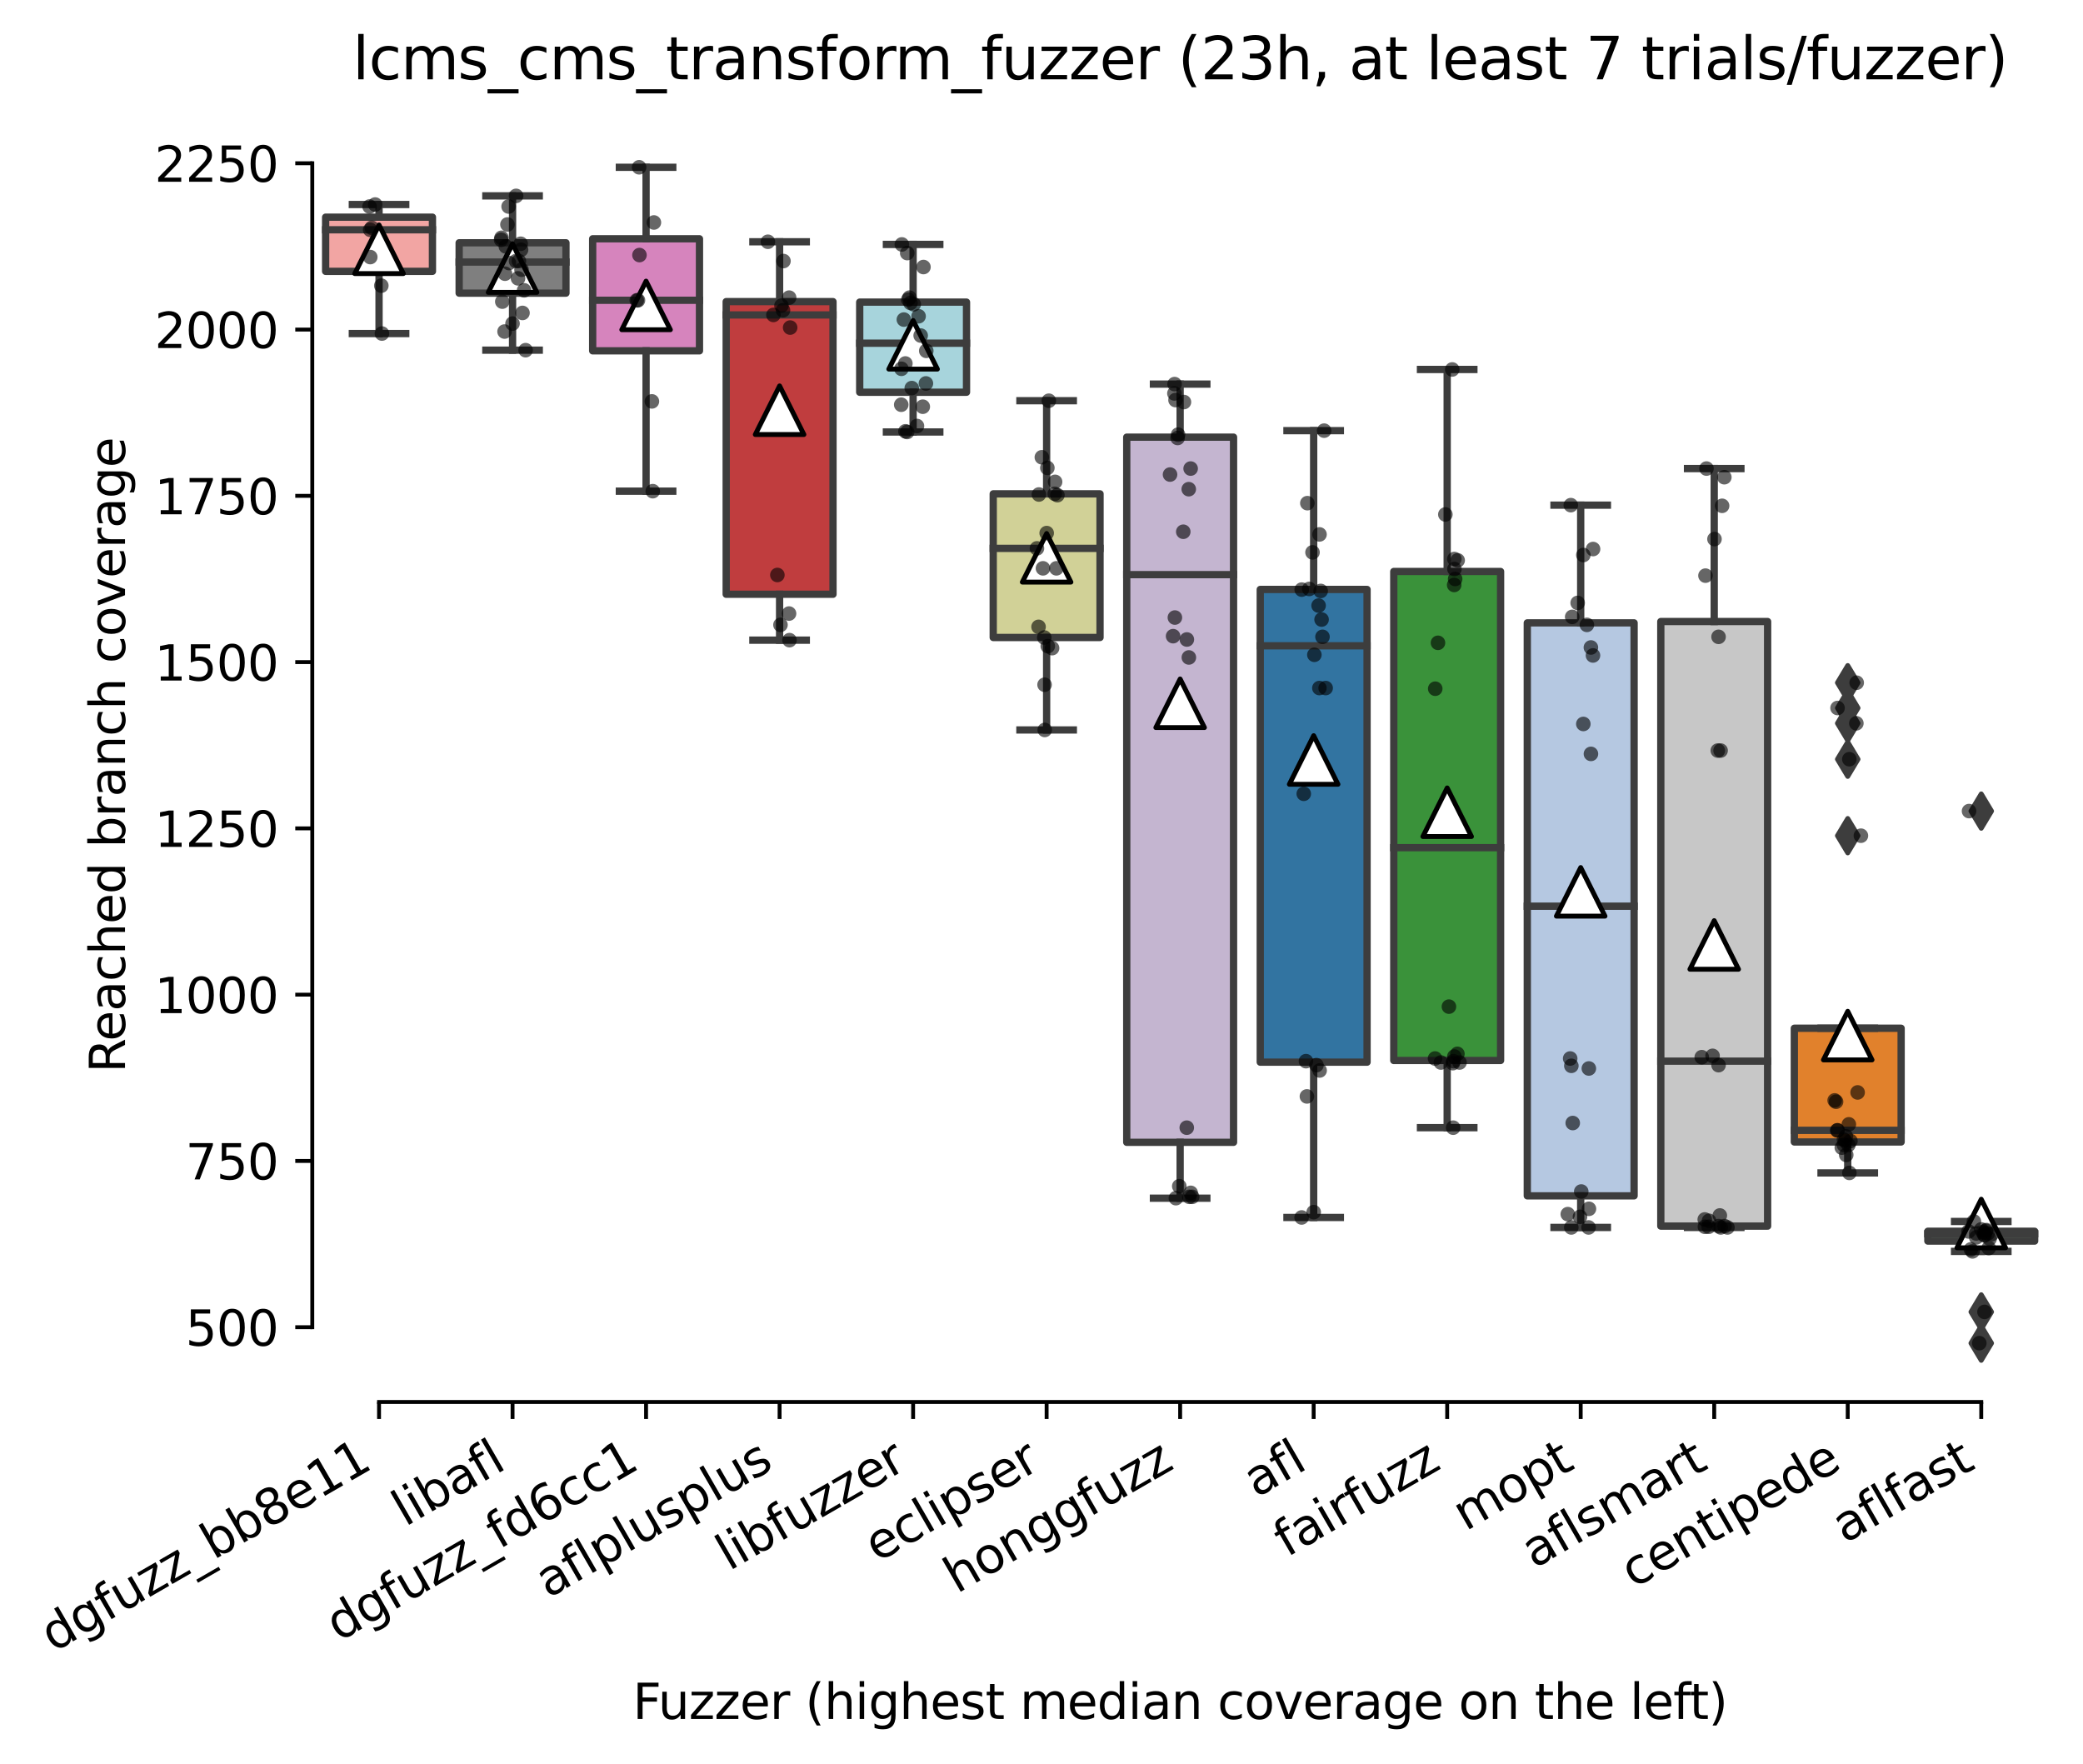 <?xml version="1.0" encoding="utf-8" standalone="no"?>
<!DOCTYPE svg PUBLIC "-//W3C//DTD SVG 1.1//EN"
  "http://www.w3.org/Graphics/SVG/1.1/DTD/svg11.dtd">
<svg xmlns:xlink="http://www.w3.org/1999/xlink" width="428.571pt" height="362.925pt" viewBox="0 0 428.571 362.925" xmlns="http://www.w3.org/2000/svg" version="1.1">
 <defs>
  <style type="text/css">*{stroke-linejoin: round; stroke-linecap: butt}</style>
 </defs>
 <g id="figure_1">
  <g id="patch_1">
   <path d="M 0 362.925 
L 428.571 362.925 
L 428.571 0 
L 0 0 
z
" style="fill: #ffffff"/>
  </g>
  <g id="axes_1">
   <g id="patch_2">
    <path d="M 64.251 288.43 
L 421.371 288.43 
L 421.371 22.318 
L 64.251 22.318 
z
" style="fill: #ffffff"/>
   </g>
   <g id="patch_3">
    <path d="M 66.998 55.828 
L 88.975 55.828 
L 88.975 44.677 
L 66.998 44.677 
L 66.998 55.828 
z
" clip-path="url(#p5bb89ce387)" style="fill: #f2a5a3; stroke: #3d3d3d; stroke-width: 1.5; stroke-linejoin: miter"/>
   </g>
   <g id="patch_4">
    <path d="M 94.469 60.31 
L 116.446 60.31 
L 116.446 49.945 
L 94.469 49.945 
L 94.469 60.31 
z
" clip-path="url(#p5bb89ce387)" style="fill: #7f7f7f; stroke: #3d3d3d; stroke-width: 1.5; stroke-linejoin: miter"/>
   </g>
   <g id="patch_5">
    <path d="M 121.94 72.18 
L 143.916 72.18 
L 143.916 49.124 
L 121.94 49.124 
L 121.94 72.18 
z
" clip-path="url(#p5bb89ce387)" style="fill: #d684bd; stroke: #3d3d3d; stroke-width: 1.5; stroke-linejoin: miter"/>
   </g>
   <g id="patch_6">
    <path d="M 149.411 122.261 
L 171.387 122.261 
L 171.387 62.054 
L 149.411 62.054 
L 149.411 122.261 
z
" clip-path="url(#p5bb89ce387)" style="fill: #c03d3e; stroke: #3d3d3d; stroke-width: 1.5; stroke-linejoin: miter"/>
   </g>
   <g id="patch_7">
    <path d="M 176.881 80.698 
L 198.858 80.698 
L 198.858 62.157 
L 176.881 62.157 
L 176.881 80.698 
z
" clip-path="url(#p5bb89ce387)" style="fill: #a7d4dc; stroke: #3d3d3d; stroke-width: 1.5; stroke-linejoin: miter"/>
   </g>
   <g id="patch_8">
    <path d="M 204.352 131.155 
L 226.329 131.155 
L 226.329 101.599 
L 204.352 101.599 
L 204.352 131.155 
z
" clip-path="url(#p5bb89ce387)" style="fill: #d1d197; stroke: #3d3d3d; stroke-width: 1.5; stroke-linejoin: miter"/>
   </g>
   <g id="patch_9">
    <path d="M 231.823 235.011 
L 253.8 235.011 
L 253.8 89.934 
L 231.823 89.934 
L 231.823 235.011 
z
" clip-path="url(#p5bb89ce387)" style="fill: #c4b5d0; stroke: #3d3d3d; stroke-width: 1.5; stroke-linejoin: miter"/>
   </g>
   <g id="patch_10">
    <path d="M 259.294 218.522 
L 281.27 218.522 
L 281.27 121.269 
L 259.294 121.269 
L 259.294 218.522 
z
" clip-path="url(#p5bb89ce387)" style="fill: #3274a1; stroke: #3d3d3d; stroke-width: 1.5; stroke-linejoin: miter"/>
   </g>
   <g id="patch_11">
    <path d="M 286.764 218.18 
L 308.741 218.18 
L 308.741 117.574 
L 286.764 117.574 
L 286.764 218.18 
z
" clip-path="url(#p5bb89ce387)" style="fill: #3a923a; stroke: #3d3d3d; stroke-width: 1.5; stroke-linejoin: miter"/>
   </g>
   <g id="patch_12">
    <path d="M 314.235 246.026 
L 336.212 246.026 
L 336.212 128.144 
L 314.235 128.144 
L 314.235 246.026 
z
" clip-path="url(#p5bb89ce387)" style="fill: #b5c8e1; stroke: #3d3d3d; stroke-width: 1.5; stroke-linejoin: miter"/>
   </g>
   <g id="patch_13">
    <path d="M 341.706 252.252 
L 363.683 252.252 
L 363.683 127.871 
L 341.706 127.871 
L 341.706 252.252 
z
" clip-path="url(#p5bb89ce387)" style="fill: #c7c7c7; stroke: #3d3d3d; stroke-width: 1.5; stroke-linejoin: miter"/>
   </g>
   <g id="patch_14">
    <path d="M 369.177 234.942 
L 391.153 234.942 
L 391.153 211.544 
L 369.177 211.544 
L 369.177 234.942 
z
" clip-path="url(#p5bb89ce387)" style="fill: #e1812c; stroke: #3d3d3d; stroke-width: 1.5; stroke-linejoin: miter"/>
   </g>
   <g id="patch_15">
    <path d="M 396.648 255.33 
L 418.624 255.33 
L 418.624 253.312 
L 396.648 253.312 
L 396.648 255.33 
z
" clip-path="url(#p5bb89ce387)" style="fill: #9fd495; stroke: #3d3d3d; stroke-width: 1.5; stroke-linejoin: miter"/>
   </g>
   <g id="matplotlib.axis_1">
    <g id="xtick_1">
     <g id="line2d_1">
      <defs>
       <path id="m99bf0e2186" d="M 0 0 
L 0 3.5 
" style="stroke: #000000; stroke-width: 0.8"/>
      </defs>
      <g>
       <use xlink:href="#m99bf0e2186" x="77.987" y="288.43" style="stroke: #000000; stroke-width: 0.8"/>
      </g>
     </g>
     <g id="text_1">
      <!-- dgfuzz_bb8e11 -->
      <g transform="translate(10.999 340.005) rotate(-30) scale(0.1 -0.1)">
       <defs>
        <path id="DejaVuSans-64" d="M 2906 2969 
L 2906 4863 
L 3481 4863 
L 3481 0 
L 2906 0 
L 2906 525 
Q 2725 213 2448 61 
Q 2172 -91 1784 -91 
Q 1150 -91 751 415 
Q 353 922 353 1747 
Q 353 2572 751 3078 
Q 1150 3584 1784 3584 
Q 2172 3584 2448 3432 
Q 2725 3281 2906 2969 
z
M 947 1747 
Q 947 1113 1208 752 
Q 1469 391 1925 391 
Q 2381 391 2643 752 
Q 2906 1113 2906 1747 
Q 2906 2381 2643 2742 
Q 2381 3103 1925 3103 
Q 1469 3103 1208 2742 
Q 947 2381 947 1747 
z
" transform="scale(0.016)"/>
        <path id="DejaVuSans-67" d="M 2906 1791 
Q 2906 2416 2648 2759 
Q 2391 3103 1925 3103 
Q 1463 3103 1205 2759 
Q 947 2416 947 1791 
Q 947 1169 1205 825 
Q 1463 481 1925 481 
Q 2391 481 2648 825 
Q 2906 1169 2906 1791 
z
M 3481 434 
Q 3481 -459 3084 -895 
Q 2688 -1331 1869 -1331 
Q 1566 -1331 1297 -1286 
Q 1028 -1241 775 -1147 
L 775 -588 
Q 1028 -725 1275 -790 
Q 1522 -856 1778 -856 
Q 2344 -856 2625 -561 
Q 2906 -266 2906 331 
L 2906 616 
Q 2728 306 2450 153 
Q 2172 0 1784 0 
Q 1141 0 747 490 
Q 353 981 353 1791 
Q 353 2603 747 3093 
Q 1141 3584 1784 3584 
Q 2172 3584 2450 3431 
Q 2728 3278 2906 2969 
L 2906 3500 
L 3481 3500 
L 3481 434 
z
" transform="scale(0.016)"/>
        <path id="DejaVuSans-66" d="M 2375 4863 
L 2375 4384 
L 1825 4384 
Q 1516 4384 1395 4259 
Q 1275 4134 1275 3809 
L 1275 3500 
L 2222 3500 
L 2222 3053 
L 1275 3053 
L 1275 0 
L 697 0 
L 697 3053 
L 147 3053 
L 147 3500 
L 697 3500 
L 697 3744 
Q 697 4328 969 4595 
Q 1241 4863 1831 4863 
L 2375 4863 
z
" transform="scale(0.016)"/>
        <path id="DejaVuSans-75" d="M 544 1381 
L 544 3500 
L 1119 3500 
L 1119 1403 
Q 1119 906 1312 657 
Q 1506 409 1894 409 
Q 2359 409 2629 706 
Q 2900 1003 2900 1516 
L 2900 3500 
L 3475 3500 
L 3475 0 
L 2900 0 
L 2900 538 
Q 2691 219 2414 64 
Q 2138 -91 1772 -91 
Q 1169 -91 856 284 
Q 544 659 544 1381 
z
M 1991 3584 
L 1991 3584 
z
" transform="scale(0.016)"/>
        <path id="DejaVuSans-7a" d="M 353 3500 
L 3084 3500 
L 3084 2975 
L 922 459 
L 3084 459 
L 3084 0 
L 275 0 
L 275 525 
L 2438 3041 
L 353 3041 
L 353 3500 
z
" transform="scale(0.016)"/>
        <path id="DejaVuSans-5f" d="M 3263 -1063 
L 3263 -1509 
L -63 -1509 
L -63 -1063 
L 3263 -1063 
z
" transform="scale(0.016)"/>
        <path id="DejaVuSans-62" d="M 3116 1747 
Q 3116 2381 2855 2742 
Q 2594 3103 2138 3103 
Q 1681 3103 1420 2742 
Q 1159 2381 1159 1747 
Q 1159 1113 1420 752 
Q 1681 391 2138 391 
Q 2594 391 2855 752 
Q 3116 1113 3116 1747 
z
M 1159 2969 
Q 1341 3281 1617 3432 
Q 1894 3584 2278 3584 
Q 2916 3584 3314 3078 
Q 3713 2572 3713 1747 
Q 3713 922 3314 415 
Q 2916 -91 2278 -91 
Q 1894 -91 1617 61 
Q 1341 213 1159 525 
L 1159 0 
L 581 0 
L 581 4863 
L 1159 4863 
L 1159 2969 
z
" transform="scale(0.016)"/>
        <path id="DejaVuSans-38" d="M 2034 2216 
Q 1584 2216 1326 1975 
Q 1069 1734 1069 1313 
Q 1069 891 1326 650 
Q 1584 409 2034 409 
Q 2484 409 2743 651 
Q 3003 894 3003 1313 
Q 3003 1734 2745 1975 
Q 2488 2216 2034 2216 
z
M 1403 2484 
Q 997 2584 770 2862 
Q 544 3141 544 3541 
Q 544 4100 942 4425 
Q 1341 4750 2034 4750 
Q 2731 4750 3128 4425 
Q 3525 4100 3525 3541 
Q 3525 3141 3298 2862 
Q 3072 2584 2669 2484 
Q 3125 2378 3379 2068 
Q 3634 1759 3634 1313 
Q 3634 634 3220 271 
Q 2806 -91 2034 -91 
Q 1263 -91 848 271 
Q 434 634 434 1313 
Q 434 1759 690 2068 
Q 947 2378 1403 2484 
z
M 1172 3481 
Q 1172 3119 1398 2916 
Q 1625 2713 2034 2713 
Q 2441 2713 2670 2916 
Q 2900 3119 2900 3481 
Q 2900 3844 2670 4047 
Q 2441 4250 2034 4250 
Q 1625 4250 1398 4047 
Q 1172 3844 1172 3481 
z
" transform="scale(0.016)"/>
        <path id="DejaVuSans-65" d="M 3597 1894 
L 3597 1613 
L 953 1613 
Q 991 1019 1311 708 
Q 1631 397 2203 397 
Q 2534 397 2845 478 
Q 3156 559 3463 722 
L 3463 178 
Q 3153 47 2828 -22 
Q 2503 -91 2169 -91 
Q 1331 -91 842 396 
Q 353 884 353 1716 
Q 353 2575 817 3079 
Q 1281 3584 2069 3584 
Q 2775 3584 3186 3129 
Q 3597 2675 3597 1894 
z
M 3022 2063 
Q 3016 2534 2758 2815 
Q 2500 3097 2075 3097 
Q 1594 3097 1305 2825 
Q 1016 2553 972 2059 
L 3022 2063 
z
" transform="scale(0.016)"/>
        <path id="DejaVuSans-31" d="M 794 531 
L 1825 531 
L 1825 4091 
L 703 3866 
L 703 4441 
L 1819 4666 
L 2450 4666 
L 2450 531 
L 3481 531 
L 3481 0 
L 794 0 
L 794 531 
z
" transform="scale(0.016)"/>
       </defs>
       <use xlink:href="#DejaVuSans-64"/>
       <use xlink:href="#DejaVuSans-67" x="63.477"/>
       <use xlink:href="#DejaVuSans-66" x="126.953"/>
       <use xlink:href="#DejaVuSans-75" x="162.158"/>
       <use xlink:href="#DejaVuSans-7a" x="225.537"/>
       <use xlink:href="#DejaVuSans-7a" x="278.027"/>
       <use xlink:href="#DejaVuSans-5f" x="330.518"/>
       <use xlink:href="#DejaVuSans-62" x="380.518"/>
       <use xlink:href="#DejaVuSans-62" x="443.994"/>
       <use xlink:href="#DejaVuSans-38" x="507.471"/>
       <use xlink:href="#DejaVuSans-65" x="571.094"/>
       <use xlink:href="#DejaVuSans-31" x="632.617"/>
       <use xlink:href="#DejaVuSans-31" x="696.24"/>
      </g>
     </g>
    </g>
    <g id="xtick_2">
     <g id="line2d_2">
      <g>
       <use xlink:href="#m99bf0e2186" x="105.457" y="288.43" style="stroke: #000000; stroke-width: 0.8"/>
      </g>
     </g>
     <g id="text_2">
      <!-- libafl -->
      <g transform="translate(83.346 314.176) rotate(-30) scale(0.1 -0.1)">
       <defs>
        <path id="DejaVuSans-6c" d="M 603 4863 
L 1178 4863 
L 1178 0 
L 603 0 
L 603 4863 
z
" transform="scale(0.016)"/>
        <path id="DejaVuSans-69" d="M 603 3500 
L 1178 3500 
L 1178 0 
L 603 0 
L 603 3500 
z
M 603 4863 
L 1178 4863 
L 1178 4134 
L 603 4134 
L 603 4863 
z
" transform="scale(0.016)"/>
        <path id="DejaVuSans-61" d="M 2194 1759 
Q 1497 1759 1228 1600 
Q 959 1441 959 1056 
Q 959 750 1161 570 
Q 1363 391 1709 391 
Q 2188 391 2477 730 
Q 2766 1069 2766 1631 
L 2766 1759 
L 2194 1759 
z
M 3341 1997 
L 3341 0 
L 2766 0 
L 2766 531 
Q 2569 213 2275 61 
Q 1981 -91 1556 -91 
Q 1019 -91 701 211 
Q 384 513 384 1019 
Q 384 1609 779 1909 
Q 1175 2209 1959 2209 
L 2766 2209 
L 2766 2266 
Q 2766 2663 2505 2880 
Q 2244 3097 1772 3097 
Q 1472 3097 1187 3025 
Q 903 2953 641 2809 
L 641 3341 
Q 956 3463 1253 3523 
Q 1550 3584 1831 3584 
Q 2591 3584 2966 3190 
Q 3341 2797 3341 1997 
z
" transform="scale(0.016)"/>
       </defs>
       <use xlink:href="#DejaVuSans-6c"/>
       <use xlink:href="#DejaVuSans-69" x="27.783"/>
       <use xlink:href="#DejaVuSans-62" x="55.566"/>
       <use xlink:href="#DejaVuSans-61" x="119.043"/>
       <use xlink:href="#DejaVuSans-66" x="180.322"/>
       <use xlink:href="#DejaVuSans-6c" x="215.527"/>
      </g>
     </g>
    </g>
    <g id="xtick_3">
     <g id="line2d_3">
      <g>
       <use xlink:href="#m99bf0e2186" x="132.928" y="288.43" style="stroke: #000000; stroke-width: 0.8"/>
      </g>
     </g>
     <g id="text_3">
      <!-- dgfuzz_fd6cc1 -->
      <g transform="translate(69.705 337.832) rotate(-30) scale(0.1 -0.1)">
       <defs>
        <path id="DejaVuSans-36" d="M 2113 2584 
Q 1688 2584 1439 2293 
Q 1191 2003 1191 1497 
Q 1191 994 1439 701 
Q 1688 409 2113 409 
Q 2538 409 2786 701 
Q 3034 994 3034 1497 
Q 3034 2003 2786 2293 
Q 2538 2584 2113 2584 
z
M 3366 4563 
L 3366 3988 
Q 3128 4100 2886 4159 
Q 2644 4219 2406 4219 
Q 1781 4219 1451 3797 
Q 1122 3375 1075 2522 
Q 1259 2794 1537 2939 
Q 1816 3084 2150 3084 
Q 2853 3084 3261 2657 
Q 3669 2231 3669 1497 
Q 3669 778 3244 343 
Q 2819 -91 2113 -91 
Q 1303 -91 875 529 
Q 447 1150 447 2328 
Q 447 3434 972 4092 
Q 1497 4750 2381 4750 
Q 2619 4750 2861 4703 
Q 3103 4656 3366 4563 
z
" transform="scale(0.016)"/>
        <path id="DejaVuSans-63" d="M 3122 3366 
L 3122 2828 
Q 2878 2963 2633 3030 
Q 2388 3097 2138 3097 
Q 1578 3097 1268 2742 
Q 959 2388 959 1747 
Q 959 1106 1268 751 
Q 1578 397 2138 397 
Q 2388 397 2633 464 
Q 2878 531 3122 666 
L 3122 134 
Q 2881 22 2623 -34 
Q 2366 -91 2075 -91 
Q 1284 -91 818 406 
Q 353 903 353 1747 
Q 353 2603 823 3093 
Q 1294 3584 2113 3584 
Q 2378 3584 2631 3529 
Q 2884 3475 3122 3366 
z
" transform="scale(0.016)"/>
       </defs>
       <use xlink:href="#DejaVuSans-64"/>
       <use xlink:href="#DejaVuSans-67" x="63.477"/>
       <use xlink:href="#DejaVuSans-66" x="126.953"/>
       <use xlink:href="#DejaVuSans-75" x="162.158"/>
       <use xlink:href="#DejaVuSans-7a" x="225.537"/>
       <use xlink:href="#DejaVuSans-7a" x="278.027"/>
       <use xlink:href="#DejaVuSans-5f" x="330.518"/>
       <use xlink:href="#DejaVuSans-66" x="380.518"/>
       <use xlink:href="#DejaVuSans-64" x="415.723"/>
       <use xlink:href="#DejaVuSans-36" x="479.199"/>
       <use xlink:href="#DejaVuSans-63" x="542.822"/>
       <use xlink:href="#DejaVuSans-63" x="597.803"/>
       <use xlink:href="#DejaVuSans-31" x="652.783"/>
      </g>
     </g>
    </g>
    <g id="xtick_4">
     <g id="line2d_4">
      <g>
       <use xlink:href="#m99bf0e2186" x="160.399" y="288.43" style="stroke: #000000; stroke-width: 0.8"/>
      </g>
     </g>
     <g id="text_4">
      <!-- aflplusplus -->
      <g transform="translate(112.79 328.897) rotate(-30) scale(0.1 -0.1)">
       <defs>
        <path id="DejaVuSans-70" d="M 1159 525 
L 1159 -1331 
L 581 -1331 
L 581 3500 
L 1159 3500 
L 1159 2969 
Q 1341 3281 1617 3432 
Q 1894 3584 2278 3584 
Q 2916 3584 3314 3078 
Q 3713 2572 3713 1747 
Q 3713 922 3314 415 
Q 2916 -91 2278 -91 
Q 1894 -91 1617 61 
Q 1341 213 1159 525 
z
M 3116 1747 
Q 3116 2381 2855 2742 
Q 2594 3103 2138 3103 
Q 1681 3103 1420 2742 
Q 1159 2381 1159 1747 
Q 1159 1113 1420 752 
Q 1681 391 2138 391 
Q 2594 391 2855 752 
Q 3116 1113 3116 1747 
z
" transform="scale(0.016)"/>
        <path id="DejaVuSans-73" d="M 2834 3397 
L 2834 2853 
Q 2591 2978 2328 3040 
Q 2066 3103 1784 3103 
Q 1356 3103 1142 2972 
Q 928 2841 928 2578 
Q 928 2378 1081 2264 
Q 1234 2150 1697 2047 
L 1894 2003 
Q 2506 1872 2764 1633 
Q 3022 1394 3022 966 
Q 3022 478 2636 193 
Q 2250 -91 1575 -91 
Q 1294 -91 989 -36 
Q 684 19 347 128 
L 347 722 
Q 666 556 975 473 
Q 1284 391 1588 391 
Q 1994 391 2212 530 
Q 2431 669 2431 922 
Q 2431 1156 2273 1281 
Q 2116 1406 1581 1522 
L 1381 1569 
Q 847 1681 609 1914 
Q 372 2147 372 2553 
Q 372 3047 722 3315 
Q 1072 3584 1716 3584 
Q 2034 3584 2315 3537 
Q 2597 3491 2834 3397 
z
" transform="scale(0.016)"/>
       </defs>
       <use xlink:href="#DejaVuSans-61"/>
       <use xlink:href="#DejaVuSans-66" x="61.279"/>
       <use xlink:href="#DejaVuSans-6c" x="96.484"/>
       <use xlink:href="#DejaVuSans-70" x="124.268"/>
       <use xlink:href="#DejaVuSans-6c" x="187.744"/>
       <use xlink:href="#DejaVuSans-75" x="215.527"/>
       <use xlink:href="#DejaVuSans-73" x="278.906"/>
       <use xlink:href="#DejaVuSans-70" x="331.006"/>
       <use xlink:href="#DejaVuSans-6c" x="394.482"/>
       <use xlink:href="#DejaVuSans-75" x="422.266"/>
       <use xlink:href="#DejaVuSans-73" x="485.645"/>
      </g>
     </g>
    </g>
    <g id="xtick_5">
     <g id="line2d_5">
      <g>
       <use xlink:href="#m99bf0e2186" x="187.87" y="288.43" style="stroke: #000000; stroke-width: 0.8"/>
      </g>
     </g>
     <g id="text_5">
      <!-- libfuzzer -->
      <g transform="translate(150.003 323.272) rotate(-30) scale(0.1 -0.1)">
       <defs>
        <path id="DejaVuSans-72" d="M 2631 2963 
Q 2534 3019 2420 3045 
Q 2306 3072 2169 3072 
Q 1681 3072 1420 2755 
Q 1159 2438 1159 1844 
L 1159 0 
L 581 0 
L 581 3500 
L 1159 3500 
L 1159 2956 
Q 1341 3275 1631 3429 
Q 1922 3584 2338 3584 
Q 2397 3584 2469 3576 
Q 2541 3569 2628 3553 
L 2631 2963 
z
" transform="scale(0.016)"/>
       </defs>
       <use xlink:href="#DejaVuSans-6c"/>
       <use xlink:href="#DejaVuSans-69" x="27.783"/>
       <use xlink:href="#DejaVuSans-62" x="55.566"/>
       <use xlink:href="#DejaVuSans-66" x="119.043"/>
       <use xlink:href="#DejaVuSans-75" x="154.248"/>
       <use xlink:href="#DejaVuSans-7a" x="217.627"/>
       <use xlink:href="#DejaVuSans-7a" x="270.117"/>
       <use xlink:href="#DejaVuSans-65" x="322.607"/>
       <use xlink:href="#DejaVuSans-72" x="384.131"/>
      </g>
     </g>
    </g>
    <g id="xtick_6">
     <g id="line2d_6">
      <g>
       <use xlink:href="#m99bf0e2186" x="215.34" y="288.43" style="stroke: #000000; stroke-width: 0.8"/>
      </g>
     </g>
     <g id="text_6">
      <!-- eclipser -->
      <g transform="translate(180.5 321.525) rotate(-30) scale(0.1 -0.1)">
       <use xlink:href="#DejaVuSans-65"/>
       <use xlink:href="#DejaVuSans-63" x="61.523"/>
       <use xlink:href="#DejaVuSans-6c" x="116.504"/>
       <use xlink:href="#DejaVuSans-69" x="144.287"/>
       <use xlink:href="#DejaVuSans-70" x="172.07"/>
       <use xlink:href="#DejaVuSans-73" x="235.547"/>
       <use xlink:href="#DejaVuSans-65" x="287.646"/>
       <use xlink:href="#DejaVuSans-72" x="349.17"/>
      </g>
     </g>
    </g>
    <g id="xtick_7">
     <g id="line2d_7">
      <g>
       <use xlink:href="#m99bf0e2186" x="242.811" y="288.43" style="stroke: #000000; stroke-width: 0.8"/>
      </g>
     </g>
     <g id="text_7">
      <!-- honggfuzz -->
      <g transform="translate(196.872 327.933) rotate(-30) scale(0.1 -0.1)">
       <defs>
        <path id="DejaVuSans-68" d="M 3513 2113 
L 3513 0 
L 2938 0 
L 2938 2094 
Q 2938 2591 2744 2837 
Q 2550 3084 2163 3084 
Q 1697 3084 1428 2787 
Q 1159 2491 1159 1978 
L 1159 0 
L 581 0 
L 581 4863 
L 1159 4863 
L 1159 2956 
Q 1366 3272 1645 3428 
Q 1925 3584 2291 3584 
Q 2894 3584 3203 3211 
Q 3513 2838 3513 2113 
z
" transform="scale(0.016)"/>
        <path id="DejaVuSans-6f" d="M 1959 3097 
Q 1497 3097 1228 2736 
Q 959 2375 959 1747 
Q 959 1119 1226 758 
Q 1494 397 1959 397 
Q 2419 397 2687 759 
Q 2956 1122 2956 1747 
Q 2956 2369 2687 2733 
Q 2419 3097 1959 3097 
z
M 1959 3584 
Q 2709 3584 3137 3096 
Q 3566 2609 3566 1747 
Q 3566 888 3137 398 
Q 2709 -91 1959 -91 
Q 1206 -91 779 398 
Q 353 888 353 1747 
Q 353 2609 779 3096 
Q 1206 3584 1959 3584 
z
" transform="scale(0.016)"/>
        <path id="DejaVuSans-6e" d="M 3513 2113 
L 3513 0 
L 2938 0 
L 2938 2094 
Q 2938 2591 2744 2837 
Q 2550 3084 2163 3084 
Q 1697 3084 1428 2787 
Q 1159 2491 1159 1978 
L 1159 0 
L 581 0 
L 581 3500 
L 1159 3500 
L 1159 2956 
Q 1366 3272 1645 3428 
Q 1925 3584 2291 3584 
Q 2894 3584 3203 3211 
Q 3513 2838 3513 2113 
z
" transform="scale(0.016)"/>
       </defs>
       <use xlink:href="#DejaVuSans-68"/>
       <use xlink:href="#DejaVuSans-6f" x="63.379"/>
       <use xlink:href="#DejaVuSans-6e" x="124.561"/>
       <use xlink:href="#DejaVuSans-67" x="187.939"/>
       <use xlink:href="#DejaVuSans-67" x="251.416"/>
       <use xlink:href="#DejaVuSans-66" x="314.893"/>
       <use xlink:href="#DejaVuSans-75" x="350.098"/>
       <use xlink:href="#DejaVuSans-7a" x="413.477"/>
       <use xlink:href="#DejaVuSans-7a" x="465.967"/>
      </g>
     </g>
    </g>
    <g id="xtick_8">
     <g id="line2d_8">
      <g>
       <use xlink:href="#m99bf0e2186" x="270.282" y="288.43" style="stroke: #000000; stroke-width: 0.8"/>
      </g>
     </g>
     <g id="text_8">
      <!-- afl -->
      <g transform="translate(258.48 308.224) rotate(-30) scale(0.1 -0.1)">
       <use xlink:href="#DejaVuSans-61"/>
       <use xlink:href="#DejaVuSans-66" x="61.279"/>
       <use xlink:href="#DejaVuSans-6c" x="96.484"/>
      </g>
     </g>
    </g>
    <g id="xtick_9">
     <g id="line2d_9">
      <g>
       <use xlink:href="#m99bf0e2186" x="297.753" y="288.43" style="stroke: #000000; stroke-width: 0.8"/>
      </g>
     </g>
     <g id="text_9">
      <!-- fairfuzz -->
      <g transform="translate(264.763 320.457) rotate(-30) scale(0.1 -0.1)">
       <use xlink:href="#DejaVuSans-66"/>
       <use xlink:href="#DejaVuSans-61" x="35.205"/>
       <use xlink:href="#DejaVuSans-69" x="96.484"/>
       <use xlink:href="#DejaVuSans-72" x="124.268"/>
       <use xlink:href="#DejaVuSans-66" x="165.381"/>
       <use xlink:href="#DejaVuSans-75" x="200.586"/>
       <use xlink:href="#DejaVuSans-7a" x="263.965"/>
       <use xlink:href="#DejaVuSans-7a" x="316.455"/>
      </g>
     </g>
    </g>
    <g id="xtick_10">
     <g id="line2d_10">
      <g>
       <use xlink:href="#m99bf0e2186" x="325.224" y="288.43" style="stroke: #000000; stroke-width: 0.8"/>
      </g>
     </g>
     <g id="text_10">
      <!-- mopt -->
      <g transform="translate(301.556 315.075) rotate(-30) scale(0.1 -0.1)">
       <defs>
        <path id="DejaVuSans-6d" d="M 3328 2828 
Q 3544 3216 3844 3400 
Q 4144 3584 4550 3584 
Q 5097 3584 5394 3201 
Q 5691 2819 5691 2113 
L 5691 0 
L 5113 0 
L 5113 2094 
Q 5113 2597 4934 2840 
Q 4756 3084 4391 3084 
Q 3944 3084 3684 2787 
Q 3425 2491 3425 1978 
L 3425 0 
L 2847 0 
L 2847 2094 
Q 2847 2600 2669 2842 
Q 2491 3084 2119 3084 
Q 1678 3084 1418 2786 
Q 1159 2488 1159 1978 
L 1159 0 
L 581 0 
L 581 3500 
L 1159 3500 
L 1159 2956 
Q 1356 3278 1631 3431 
Q 1906 3584 2284 3584 
Q 2666 3584 2933 3390 
Q 3200 3197 3328 2828 
z
" transform="scale(0.016)"/>
        <path id="DejaVuSans-74" d="M 1172 4494 
L 1172 3500 
L 2356 3500 
L 2356 3053 
L 1172 3053 
L 1172 1153 
Q 1172 725 1289 603 
Q 1406 481 1766 481 
L 2356 481 
L 2356 0 
L 1766 0 
Q 1100 0 847 248 
Q 594 497 594 1153 
L 594 3053 
L 172 3053 
L 172 3500 
L 594 3500 
L 594 4494 
L 1172 4494 
z
" transform="scale(0.016)"/>
       </defs>
       <use xlink:href="#DejaVuSans-6d"/>
       <use xlink:href="#DejaVuSans-6f" x="97.412"/>
       <use xlink:href="#DejaVuSans-70" x="158.594"/>
       <use xlink:href="#DejaVuSans-74" x="222.07"/>
      </g>
     </g>
    </g>
    <g id="xtick_11">
     <g id="line2d_11">
      <g>
       <use xlink:href="#m99bf0e2186" x="352.694" y="288.43" style="stroke: #000000; stroke-width: 0.8"/>
      </g>
     </g>
     <g id="text_11">
      <!-- aflsmart -->
      <g transform="translate(315.683 322.779) rotate(-30) scale(0.1 -0.1)">
       <use xlink:href="#DejaVuSans-61"/>
       <use xlink:href="#DejaVuSans-66" x="61.279"/>
       <use xlink:href="#DejaVuSans-6c" x="96.484"/>
       <use xlink:href="#DejaVuSans-73" x="124.268"/>
       <use xlink:href="#DejaVuSans-6d" x="176.367"/>
       <use xlink:href="#DejaVuSans-61" x="273.779"/>
       <use xlink:href="#DejaVuSans-72" x="335.059"/>
       <use xlink:href="#DejaVuSans-74" x="376.172"/>
      </g>
     </g>
    </g>
    <g id="xtick_12">
     <g id="line2d_12">
      <g>
       <use xlink:href="#m99bf0e2186" x="380.165" y="288.43" style="stroke: #000000; stroke-width: 0.8"/>
      </g>
     </g>
     <g id="text_12">
      <!-- centipede -->
      <g transform="translate(336.092 326.856) rotate(-30) scale(0.1 -0.1)">
       <use xlink:href="#DejaVuSans-63"/>
       <use xlink:href="#DejaVuSans-65" x="54.98"/>
       <use xlink:href="#DejaVuSans-6e" x="116.504"/>
       <use xlink:href="#DejaVuSans-74" x="179.883"/>
       <use xlink:href="#DejaVuSans-69" x="219.092"/>
       <use xlink:href="#DejaVuSans-70" x="246.875"/>
       <use xlink:href="#DejaVuSans-65" x="310.352"/>
       <use xlink:href="#DejaVuSans-64" x="371.875"/>
       <use xlink:href="#DejaVuSans-65" x="435.352"/>
      </g>
     </g>
    </g>
    <g id="xtick_13">
     <g id="line2d_13">
      <g>
       <use xlink:href="#m99bf0e2186" x="407.636" y="288.43" style="stroke: #000000; stroke-width: 0.8"/>
      </g>
     </g>
     <g id="text_13">
      <!-- aflfast -->
      <g transform="translate(379.572 317.613) rotate(-30) scale(0.1 -0.1)">
       <use xlink:href="#DejaVuSans-61"/>
       <use xlink:href="#DejaVuSans-66" x="61.279"/>
       <use xlink:href="#DejaVuSans-6c" x="96.484"/>
       <use xlink:href="#DejaVuSans-66" x="124.268"/>
       <use xlink:href="#DejaVuSans-61" x="159.473"/>
       <use xlink:href="#DejaVuSans-73" x="220.752"/>
       <use xlink:href="#DejaVuSans-74" x="272.852"/>
      </g>
     </g>
    </g>
    <g id="text_14">
     <!-- Fuzzer (highest median coverage on the left) -->
     <g transform="translate(130.193 353.645) scale(0.1 -0.1)">
      <defs>
       <path id="DejaVuSans-46" d="M 628 4666 
L 3309 4666 
L 3309 4134 
L 1259 4134 
L 1259 2759 
L 3109 2759 
L 3109 2228 
L 1259 2228 
L 1259 0 
L 628 0 
L 628 4666 
z
" transform="scale(0.016)"/>
       <path id="DejaVuSans-20" transform="scale(0.016)"/>
       <path id="DejaVuSans-28" d="M 1984 4856 
Q 1566 4138 1362 3434 
Q 1159 2731 1159 2009 
Q 1159 1288 1364 580 
Q 1569 -128 1984 -844 
L 1484 -844 
Q 1016 -109 783 600 
Q 550 1309 550 2009 
Q 550 2706 781 3412 
Q 1013 4119 1484 4856 
L 1984 4856 
z
" transform="scale(0.016)"/>
       <path id="DejaVuSans-76" d="M 191 3500 
L 800 3500 
L 1894 563 
L 2988 3500 
L 3597 3500 
L 2284 0 
L 1503 0 
L 191 3500 
z
" transform="scale(0.016)"/>
       <path id="DejaVuSans-29" d="M 513 4856 
L 1013 4856 
Q 1481 4119 1714 3412 
Q 1947 2706 1947 2009 
Q 1947 1309 1714 600 
Q 1481 -109 1013 -844 
L 513 -844 
Q 928 -128 1133 580 
Q 1338 1288 1338 2009 
Q 1338 2731 1133 3434 
Q 928 4138 513 4856 
z
" transform="scale(0.016)"/>
      </defs>
      <use xlink:href="#DejaVuSans-46"/>
      <use xlink:href="#DejaVuSans-75" x="52.02"/>
      <use xlink:href="#DejaVuSans-7a" x="115.398"/>
      <use xlink:href="#DejaVuSans-7a" x="167.889"/>
      <use xlink:href="#DejaVuSans-65" x="220.379"/>
      <use xlink:href="#DejaVuSans-72" x="281.902"/>
      <use xlink:href="#DejaVuSans-20" x="323.016"/>
      <use xlink:href="#DejaVuSans-28" x="354.803"/>
      <use xlink:href="#DejaVuSans-68" x="393.816"/>
      <use xlink:href="#DejaVuSans-69" x="457.195"/>
      <use xlink:href="#DejaVuSans-67" x="484.979"/>
      <use xlink:href="#DejaVuSans-68" x="548.455"/>
      <use xlink:href="#DejaVuSans-65" x="611.834"/>
      <use xlink:href="#DejaVuSans-73" x="673.357"/>
      <use xlink:href="#DejaVuSans-74" x="725.457"/>
      <use xlink:href="#DejaVuSans-20" x="764.666"/>
      <use xlink:href="#DejaVuSans-6d" x="796.453"/>
      <use xlink:href="#DejaVuSans-65" x="893.865"/>
      <use xlink:href="#DejaVuSans-64" x="955.389"/>
      <use xlink:href="#DejaVuSans-69" x="1018.865"/>
      <use xlink:href="#DejaVuSans-61" x="1046.648"/>
      <use xlink:href="#DejaVuSans-6e" x="1107.928"/>
      <use xlink:href="#DejaVuSans-20" x="1171.307"/>
      <use xlink:href="#DejaVuSans-63" x="1203.094"/>
      <use xlink:href="#DejaVuSans-6f" x="1258.074"/>
      <use xlink:href="#DejaVuSans-76" x="1319.256"/>
      <use xlink:href="#DejaVuSans-65" x="1378.436"/>
      <use xlink:href="#DejaVuSans-72" x="1439.959"/>
      <use xlink:href="#DejaVuSans-61" x="1481.072"/>
      <use xlink:href="#DejaVuSans-67" x="1542.352"/>
      <use xlink:href="#DejaVuSans-65" x="1605.828"/>
      <use xlink:href="#DejaVuSans-20" x="1667.352"/>
      <use xlink:href="#DejaVuSans-6f" x="1699.139"/>
      <use xlink:href="#DejaVuSans-6e" x="1760.32"/>
      <use xlink:href="#DejaVuSans-20" x="1823.699"/>
      <use xlink:href="#DejaVuSans-74" x="1855.486"/>
      <use xlink:href="#DejaVuSans-68" x="1894.695"/>
      <use xlink:href="#DejaVuSans-65" x="1958.074"/>
      <use xlink:href="#DejaVuSans-20" x="2019.598"/>
      <use xlink:href="#DejaVuSans-6c" x="2051.385"/>
      <use xlink:href="#DejaVuSans-65" x="2079.168"/>
      <use xlink:href="#DejaVuSans-66" x="2140.691"/>
      <use xlink:href="#DejaVuSans-74" x="2174.146"/>
      <use xlink:href="#DejaVuSans-29" x="2213.355"/>
     </g>
    </g>
   </g>
   <g id="matplotlib.axis_2">
    <g id="ytick_1">
     <g id="line2d_14">
      <defs>
       <path id="m681dc51d00" d="M 0 0 
L -3.5 0 
" style="stroke: #000000; stroke-width: 0.8"/>
      </defs>
      <g>
       <use xlink:href="#m681dc51d00" x="64.251" y="273.05" style="stroke: #000000; stroke-width: 0.8"/>
      </g>
     </g>
     <g id="text_15">
      <!-- 500 -->
      <g transform="translate(38.164 276.849) scale(0.1 -0.1)">
       <defs>
        <path id="DejaVuSans-35" d="M 691 4666 
L 3169 4666 
L 3169 4134 
L 1269 4134 
L 1269 2991 
Q 1406 3038 1543 3061 
Q 1681 3084 1819 3084 
Q 2600 3084 3056 2656 
Q 3513 2228 3513 1497 
Q 3513 744 3044 326 
Q 2575 -91 1722 -91 
Q 1428 -91 1123 -41 
Q 819 9 494 109 
L 494 744 
Q 775 591 1075 516 
Q 1375 441 1709 441 
Q 2250 441 2565 725 
Q 2881 1009 2881 1497 
Q 2881 1984 2565 2268 
Q 2250 2553 1709 2553 
Q 1456 2553 1204 2497 
Q 953 2441 691 2322 
L 691 4666 
z
" transform="scale(0.016)"/>
        <path id="DejaVuSans-30" d="M 2034 4250 
Q 1547 4250 1301 3770 
Q 1056 3291 1056 2328 
Q 1056 1369 1301 889 
Q 1547 409 2034 409 
Q 2525 409 2770 889 
Q 3016 1369 3016 2328 
Q 3016 3291 2770 3770 
Q 2525 4250 2034 4250 
z
M 2034 4750 
Q 2819 4750 3233 4129 
Q 3647 3509 3647 2328 
Q 3647 1150 3233 529 
Q 2819 -91 2034 -91 
Q 1250 -91 836 529 
Q 422 1150 422 2328 
Q 422 3509 836 4129 
Q 1250 4750 2034 4750 
z
" transform="scale(0.016)"/>
       </defs>
       <use xlink:href="#DejaVuSans-35"/>
       <use xlink:href="#DejaVuSans-30" x="63.623"/>
       <use xlink:href="#DejaVuSans-30" x="127.246"/>
      </g>
     </g>
    </g>
    <g id="ytick_2">
     <g id="line2d_15">
      <g>
       <use xlink:href="#m681dc51d00" x="64.251" y="238.842" style="stroke: #000000; stroke-width: 0.8"/>
      </g>
     </g>
     <g id="text_16">
      <!-- 750 -->
      <g transform="translate(38.164 242.641) scale(0.1 -0.1)">
       <defs>
        <path id="DejaVuSans-37" d="M 525 4666 
L 3525 4666 
L 3525 4397 
L 1831 0 
L 1172 0 
L 2766 4134 
L 525 4134 
L 525 4666 
z
" transform="scale(0.016)"/>
       </defs>
       <use xlink:href="#DejaVuSans-37"/>
       <use xlink:href="#DejaVuSans-35" x="63.623"/>
       <use xlink:href="#DejaVuSans-30" x="127.246"/>
      </g>
     </g>
    </g>
    <g id="ytick_3">
     <g id="line2d_16">
      <g>
       <use xlink:href="#m681dc51d00" x="64.251" y="204.634" style="stroke: #000000; stroke-width: 0.8"/>
      </g>
     </g>
     <g id="text_17">
      <!-- 1000 -->
      <g transform="translate(31.801 208.433) scale(0.1 -0.1)">
       <use xlink:href="#DejaVuSans-31"/>
       <use xlink:href="#DejaVuSans-30" x="63.623"/>
       <use xlink:href="#DejaVuSans-30" x="127.246"/>
       <use xlink:href="#DejaVuSans-30" x="190.869"/>
      </g>
     </g>
    </g>
    <g id="ytick_4">
     <g id="line2d_17">
      <g>
       <use xlink:href="#m681dc51d00" x="64.251" y="170.426" style="stroke: #000000; stroke-width: 0.8"/>
      </g>
     </g>
     <g id="text_18">
      <!-- 1250 -->
      <g transform="translate(31.801 174.225) scale(0.1 -0.1)">
       <defs>
        <path id="DejaVuSans-32" d="M 1228 531 
L 3431 531 
L 3431 0 
L 469 0 
L 469 531 
Q 828 903 1448 1529 
Q 2069 2156 2228 2338 
Q 2531 2678 2651 2914 
Q 2772 3150 2772 3378 
Q 2772 3750 2511 3984 
Q 2250 4219 1831 4219 
Q 1534 4219 1204 4116 
Q 875 4013 500 3803 
L 500 4441 
Q 881 4594 1212 4672 
Q 1544 4750 1819 4750 
Q 2544 4750 2975 4387 
Q 3406 4025 3406 3419 
Q 3406 3131 3298 2873 
Q 3191 2616 2906 2266 
Q 2828 2175 2409 1742 
Q 1991 1309 1228 531 
z
" transform="scale(0.016)"/>
       </defs>
       <use xlink:href="#DejaVuSans-31"/>
       <use xlink:href="#DejaVuSans-32" x="63.623"/>
       <use xlink:href="#DejaVuSans-35" x="127.246"/>
       <use xlink:href="#DejaVuSans-30" x="190.869"/>
      </g>
     </g>
    </g>
    <g id="ytick_5">
     <g id="line2d_18">
      <g>
       <use xlink:href="#m681dc51d00" x="64.251" y="136.218" style="stroke: #000000; stroke-width: 0.8"/>
      </g>
     </g>
     <g id="text_19">
      <!-- 1500 -->
      <g transform="translate(31.801 140.017) scale(0.1 -0.1)">
       <use xlink:href="#DejaVuSans-31"/>
       <use xlink:href="#DejaVuSans-35" x="63.623"/>
       <use xlink:href="#DejaVuSans-30" x="127.246"/>
       <use xlink:href="#DejaVuSans-30" x="190.869"/>
      </g>
     </g>
    </g>
    <g id="ytick_6">
     <g id="line2d_19">
      <g>
       <use xlink:href="#m681dc51d00" x="64.251" y="102.009" style="stroke: #000000; stroke-width: 0.8"/>
      </g>
     </g>
     <g id="text_20">
      <!-- 1750 -->
      <g transform="translate(31.801 105.809) scale(0.1 -0.1)">
       <use xlink:href="#DejaVuSans-31"/>
       <use xlink:href="#DejaVuSans-37" x="63.623"/>
       <use xlink:href="#DejaVuSans-35" x="127.246"/>
       <use xlink:href="#DejaVuSans-30" x="190.869"/>
      </g>
     </g>
    </g>
    <g id="ytick_7">
     <g id="line2d_20">
      <g>
       <use xlink:href="#m681dc51d00" x="64.251" y="67.801" style="stroke: #000000; stroke-width: 0.8"/>
      </g>
     </g>
     <g id="text_21">
      <!-- 2000 -->
      <g transform="translate(31.801 71.6) scale(0.1 -0.1)">
       <use xlink:href="#DejaVuSans-32"/>
       <use xlink:href="#DejaVuSans-30" x="63.623"/>
       <use xlink:href="#DejaVuSans-30" x="127.246"/>
       <use xlink:href="#DejaVuSans-30" x="190.869"/>
      </g>
     </g>
    </g>
    <g id="ytick_8">
     <g id="line2d_21">
      <g>
       <use xlink:href="#m681dc51d00" x="64.251" y="33.593" style="stroke: #000000; stroke-width: 0.8"/>
      </g>
     </g>
     <g id="text_22">
      <!-- 2250 -->
      <g transform="translate(31.801 37.392) scale(0.1 -0.1)">
       <use xlink:href="#DejaVuSans-32"/>
       <use xlink:href="#DejaVuSans-32" x="63.623"/>
       <use xlink:href="#DejaVuSans-35" x="127.246"/>
       <use xlink:href="#DejaVuSans-30" x="190.869"/>
      </g>
     </g>
    </g>
    <g id="text_23">
     <!-- Reached branch coverage -->
     <g transform="translate(25.722 220.706) rotate(-90) scale(0.1 -0.1)">
      <defs>
       <path id="DejaVuSans-52" d="M 2841 2188 
Q 3044 2119 3236 1894 
Q 3428 1669 3622 1275 
L 4263 0 
L 3584 0 
L 2988 1197 
Q 2756 1666 2539 1819 
Q 2322 1972 1947 1972 
L 1259 1972 
L 1259 0 
L 628 0 
L 628 4666 
L 2053 4666 
Q 2853 4666 3247 4331 
Q 3641 3997 3641 3322 
Q 3641 2881 3436 2590 
Q 3231 2300 2841 2188 
z
M 1259 4147 
L 1259 2491 
L 2053 2491 
Q 2509 2491 2742 2702 
Q 2975 2913 2975 3322 
Q 2975 3731 2742 3939 
Q 2509 4147 2053 4147 
L 1259 4147 
z
" transform="scale(0.016)"/>
      </defs>
      <use xlink:href="#DejaVuSans-52"/>
      <use xlink:href="#DejaVuSans-65" x="64.982"/>
      <use xlink:href="#DejaVuSans-61" x="126.506"/>
      <use xlink:href="#DejaVuSans-63" x="187.785"/>
      <use xlink:href="#DejaVuSans-68" x="242.766"/>
      <use xlink:href="#DejaVuSans-65" x="306.145"/>
      <use xlink:href="#DejaVuSans-64" x="367.668"/>
      <use xlink:href="#DejaVuSans-20" x="431.145"/>
      <use xlink:href="#DejaVuSans-62" x="462.932"/>
      <use xlink:href="#DejaVuSans-72" x="526.408"/>
      <use xlink:href="#DejaVuSans-61" x="567.521"/>
      <use xlink:href="#DejaVuSans-6e" x="628.801"/>
      <use xlink:href="#DejaVuSans-63" x="692.18"/>
      <use xlink:href="#DejaVuSans-68" x="747.16"/>
      <use xlink:href="#DejaVuSans-20" x="810.539"/>
      <use xlink:href="#DejaVuSans-63" x="842.326"/>
      <use xlink:href="#DejaVuSans-6f" x="897.307"/>
      <use xlink:href="#DejaVuSans-76" x="958.488"/>
      <use xlink:href="#DejaVuSans-65" x="1017.668"/>
      <use xlink:href="#DejaVuSans-72" x="1079.191"/>
      <use xlink:href="#DejaVuSans-61" x="1120.305"/>
      <use xlink:href="#DejaVuSans-67" x="1181.584"/>
      <use xlink:href="#DejaVuSans-65" x="1245.061"/>
     </g>
    </g>
   </g>
   <g id="line2d_22">
    <path d="M 77.987 55.828 
L 77.987 68.622 
" clip-path="url(#p5bb89ce387)" style="fill: none; stroke: #3d3d3d; stroke-width: 1.5; stroke-linecap: square"/>
   </g>
   <g id="line2d_23">
    <path d="M 77.987 44.677 
L 77.987 42.077 
" clip-path="url(#p5bb89ce387)" style="fill: none; stroke: #3d3d3d; stroke-width: 1.5; stroke-linecap: square"/>
   </g>
   <g id="line2d_24">
    <path d="M 72.492 68.622 
L 83.481 68.622 
" clip-path="url(#p5bb89ce387)" style="fill: none; stroke: #3d3d3d; stroke-width: 1.5; stroke-linecap: square"/>
   </g>
   <g id="line2d_25">
    <path d="M 72.492 42.077 
L 83.481 42.077 
" clip-path="url(#p5bb89ce387)" style="fill: none; stroke: #3d3d3d; stroke-width: 1.5; stroke-linecap: square"/>
   </g>
   <g id="line2d_26"/>
   <g id="line2d_27">
    <path d="M 105.457 60.31 
L 105.457 72.043 
" clip-path="url(#p5bb89ce387)" style="fill: none; stroke: #3d3d3d; stroke-width: 1.5; stroke-linecap: square"/>
   </g>
   <g id="line2d_28">
    <path d="M 105.457 49.945 
L 105.457 40.298 
" clip-path="url(#p5bb89ce387)" style="fill: none; stroke: #3d3d3d; stroke-width: 1.5; stroke-linecap: square"/>
   </g>
   <g id="line2d_29">
    <path d="M 99.963 72.043 
L 110.952 72.043 
" clip-path="url(#p5bb89ce387)" style="fill: none; stroke: #3d3d3d; stroke-width: 1.5; stroke-linecap: square"/>
   </g>
   <g id="line2d_30">
    <path d="M 99.963 40.298 
L 110.952 40.298 
" clip-path="url(#p5bb89ce387)" style="fill: none; stroke: #3d3d3d; stroke-width: 1.5; stroke-linecap: square"/>
   </g>
   <g id="line2d_31"/>
   <g id="line2d_32">
    <path d="M 132.928 72.18 
L 132.928 101.052 
" clip-path="url(#p5bb89ce387)" style="fill: none; stroke: #3d3d3d; stroke-width: 1.5; stroke-linecap: square"/>
   </g>
   <g id="line2d_33">
    <path d="M 132.928 49.124 
L 132.928 34.414 
" clip-path="url(#p5bb89ce387)" style="fill: none; stroke: #3d3d3d; stroke-width: 1.5; stroke-linecap: square"/>
   </g>
   <g id="line2d_34">
    <path d="M 127.434 101.052 
L 138.422 101.052 
" clip-path="url(#p5bb89ce387)" style="fill: none; stroke: #3d3d3d; stroke-width: 1.5; stroke-linecap: square"/>
   </g>
   <g id="line2d_35">
    <path d="M 127.434 34.414 
L 138.422 34.414 
" clip-path="url(#p5bb89ce387)" style="fill: none; stroke: #3d3d3d; stroke-width: 1.5; stroke-linecap: square"/>
   </g>
   <g id="line2d_36"/>
   <g id="line2d_37">
    <path d="M 160.399 122.261 
L 160.399 131.702 
" clip-path="url(#p5bb89ce387)" style="fill: none; stroke: #3d3d3d; stroke-width: 1.5; stroke-linecap: square"/>
   </g>
   <g id="line2d_38">
    <path d="M 160.399 62.054 
L 160.399 49.739 
" clip-path="url(#p5bb89ce387)" style="fill: none; stroke: #3d3d3d; stroke-width: 1.5; stroke-linecap: square"/>
   </g>
   <g id="line2d_39">
    <path d="M 154.905 131.702 
L 165.893 131.702 
" clip-path="url(#p5bb89ce387)" style="fill: none; stroke: #3d3d3d; stroke-width: 1.5; stroke-linecap: square"/>
   </g>
   <g id="line2d_40">
    <path d="M 154.905 49.739 
L 165.893 49.739 
" clip-path="url(#p5bb89ce387)" style="fill: none; stroke: #3d3d3d; stroke-width: 1.5; stroke-linecap: square"/>
   </g>
   <g id="line2d_41"/>
   <g id="line2d_42">
    <path d="M 187.87 80.698 
L 187.87 88.873 
" clip-path="url(#p5bb89ce387)" style="fill: none; stroke: #3d3d3d; stroke-width: 1.5; stroke-linecap: square"/>
   </g>
   <g id="line2d_43">
    <path d="M 187.87 62.157 
L 187.87 50.287 
" clip-path="url(#p5bb89ce387)" style="fill: none; stroke: #3d3d3d; stroke-width: 1.5; stroke-linecap: square"/>
   </g>
   <g id="line2d_44">
    <path d="M 182.376 88.873 
L 193.364 88.873 
" clip-path="url(#p5bb89ce387)" style="fill: none; stroke: #3d3d3d; stroke-width: 1.5; stroke-linecap: square"/>
   </g>
   <g id="line2d_45">
    <path d="M 182.376 50.287 
L 193.364 50.287 
" clip-path="url(#p5bb89ce387)" style="fill: none; stroke: #3d3d3d; stroke-width: 1.5; stroke-linecap: square"/>
   </g>
   <g id="line2d_46"/>
   <g id="line2d_47">
    <path d="M 215.34 131.155 
L 215.34 150.174 
" clip-path="url(#p5bb89ce387)" style="fill: none; stroke: #3d3d3d; stroke-width: 1.5; stroke-linecap: square"/>
   </g>
   <g id="line2d_48">
    <path d="M 215.34 101.599 
L 215.34 82.442 
" clip-path="url(#p5bb89ce387)" style="fill: none; stroke: #3d3d3d; stroke-width: 1.5; stroke-linecap: square"/>
   </g>
   <g id="line2d_49">
    <path d="M 209.846 150.174 
L 220.835 150.174 
" clip-path="url(#p5bb89ce387)" style="fill: none; stroke: #3d3d3d; stroke-width: 1.5; stroke-linecap: square"/>
   </g>
   <g id="line2d_50">
    <path d="M 209.846 82.442 
L 220.835 82.442 
" clip-path="url(#p5bb89ce387)" style="fill: none; stroke: #3d3d3d; stroke-width: 1.5; stroke-linecap: square"/>
   </g>
   <g id="line2d_51"/>
   <g id="line2d_52">
    <path d="M 242.811 235.011 
L 242.811 246.505 
" clip-path="url(#p5bb89ce387)" style="fill: none; stroke: #3d3d3d; stroke-width: 1.5; stroke-linecap: square"/>
   </g>
   <g id="line2d_53">
    <path d="M 242.811 89.934 
L 242.811 79.022 
" clip-path="url(#p5bb89ce387)" style="fill: none; stroke: #3d3d3d; stroke-width: 1.5; stroke-linecap: square"/>
   </g>
   <g id="line2d_54">
    <path d="M 237.317 246.505 
L 248.305 246.505 
" clip-path="url(#p5bb89ce387)" style="fill: none; stroke: #3d3d3d; stroke-width: 1.5; stroke-linecap: square"/>
   </g>
   <g id="line2d_55">
    <path d="M 237.317 79.022 
L 248.305 79.022 
" clip-path="url(#p5bb89ce387)" style="fill: none; stroke: #3d3d3d; stroke-width: 1.5; stroke-linecap: square"/>
   </g>
   <g id="line2d_56"/>
   <g id="line2d_57">
    <path d="M 270.282 218.522 
L 270.282 250.473 
" clip-path="url(#p5bb89ce387)" style="fill: none; stroke: #3d3d3d; stroke-width: 1.5; stroke-linecap: square"/>
   </g>
   <g id="line2d_58">
    <path d="M 270.282 121.269 
L 270.282 88.6 
" clip-path="url(#p5bb89ce387)" style="fill: none; stroke: #3d3d3d; stroke-width: 1.5; stroke-linecap: square"/>
   </g>
   <g id="line2d_59">
    <path d="M 264.788 250.473 
L 275.776 250.473 
" clip-path="url(#p5bb89ce387)" style="fill: none; stroke: #3d3d3d; stroke-width: 1.5; stroke-linecap: square"/>
   </g>
   <g id="line2d_60">
    <path d="M 264.788 88.6 
L 275.776 88.6 
" clip-path="url(#p5bb89ce387)" style="fill: none; stroke: #3d3d3d; stroke-width: 1.5; stroke-linecap: square"/>
   </g>
   <g id="line2d_61"/>
   <g id="line2d_62">
    <path d="M 297.753 218.18 
L 297.753 232 
" clip-path="url(#p5bb89ce387)" style="fill: none; stroke: #3d3d3d; stroke-width: 1.5; stroke-linecap: square"/>
   </g>
   <g id="line2d_63">
    <path d="M 297.753 117.574 
L 297.753 76.011 
" clip-path="url(#p5bb89ce387)" style="fill: none; stroke: #3d3d3d; stroke-width: 1.5; stroke-linecap: square"/>
   </g>
   <g id="line2d_64">
    <path d="M 292.259 232 
L 303.247 232 
" clip-path="url(#p5bb89ce387)" style="fill: none; stroke: #3d3d3d; stroke-width: 1.5; stroke-linecap: square"/>
   </g>
   <g id="line2d_65">
    <path d="M 292.259 76.011 
L 303.247 76.011 
" clip-path="url(#p5bb89ce387)" style="fill: none; stroke: #3d3d3d; stroke-width: 1.5; stroke-linecap: square"/>
   </g>
   <g id="line2d_66"/>
   <g id="line2d_67">
    <path d="M 325.224 246.026 
L 325.224 252.525 
" clip-path="url(#p5bb89ce387)" style="fill: none; stroke: #3d3d3d; stroke-width: 1.5; stroke-linecap: square"/>
   </g>
   <g id="line2d_68">
    <path d="M 325.224 128.144 
L 325.224 103.925 
" clip-path="url(#p5bb89ce387)" style="fill: none; stroke: #3d3d3d; stroke-width: 1.5; stroke-linecap: square"/>
   </g>
   <g id="line2d_69">
    <path d="M 319.729 252.525 
L 330.718 252.525 
" clip-path="url(#p5bb89ce387)" style="fill: none; stroke: #3d3d3d; stroke-width: 1.5; stroke-linecap: square"/>
   </g>
   <g id="line2d_70">
    <path d="M 319.729 103.925 
L 330.718 103.925 
" clip-path="url(#p5bb89ce387)" style="fill: none; stroke: #3d3d3d; stroke-width: 1.5; stroke-linecap: square"/>
   </g>
   <g id="line2d_71"/>
   <g id="line2d_72">
    <path d="M 352.694 252.252 
L 352.694 252.525 
" clip-path="url(#p5bb89ce387)" style="fill: none; stroke: #3d3d3d; stroke-width: 1.5; stroke-linecap: square"/>
   </g>
   <g id="line2d_73">
    <path d="M 352.694 127.871 
L 352.694 96.399 
" clip-path="url(#p5bb89ce387)" style="fill: none; stroke: #3d3d3d; stroke-width: 1.5; stroke-linecap: square"/>
   </g>
   <g id="line2d_74">
    <path d="M 347.2 252.525 
L 358.188 252.525 
" clip-path="url(#p5bb89ce387)" style="fill: none; stroke: #3d3d3d; stroke-width: 1.5; stroke-linecap: square"/>
   </g>
   <g id="line2d_75">
    <path d="M 347.2 96.399 
L 358.188 96.399 
" clip-path="url(#p5bb89ce387)" style="fill: none; stroke: #3d3d3d; stroke-width: 1.5; stroke-linecap: square"/>
   </g>
   <g id="line2d_76"/>
   <g id="line2d_77">
    <path d="M 380.165 234.942 
L 380.165 241.305 
" clip-path="url(#p5bb89ce387)" style="fill: none; stroke: #3d3d3d; stroke-width: 1.5; stroke-linecap: square"/>
   </g>
   <g id="line2d_78">
    <path d="M 380.165 211.544 
L 380.165 211.544 
" clip-path="url(#p5bb89ce387)" style="fill: none; stroke: #3d3d3d; stroke-width: 1.5; stroke-linecap: square"/>
   </g>
   <g id="line2d_79">
    <path d="M 374.671 241.305 
L 385.659 241.305 
" clip-path="url(#p5bb89ce387)" style="fill: none; stroke: #3d3d3d; stroke-width: 1.5; stroke-linecap: square"/>
   </g>
   <g id="line2d_80">
    <path d="M 374.671 211.544 
L 385.659 211.544 
" clip-path="url(#p5bb89ce387)" style="fill: none; stroke: #3d3d3d; stroke-width: 1.5; stroke-linecap: square"/>
   </g>
   <g id="line2d_81">
    <defs>
     <path id="m3cbdb74146" d="M -0 3.536 
L 2.121 0 
L -0 -3.536 
L -2.121 -0 
z
" style="stroke: #3d3d3d; stroke-linejoin: miter"/>
    </defs>
    <g clip-path="url(#p5bb89ce387)">
     <use xlink:href="#m3cbdb74146" x="380.165" y="156.195" style="fill: #3d3d3d; stroke: #3d3d3d; stroke-linejoin: miter"/>
     <use xlink:href="#m3cbdb74146" x="380.165" y="145.659" style="fill: #3d3d3d; stroke: #3d3d3d; stroke-linejoin: miter"/>
     <use xlink:href="#m3cbdb74146" x="380.165" y="148.806" style="fill: #3d3d3d; stroke: #3d3d3d; stroke-linejoin: miter"/>
     <use xlink:href="#m3cbdb74146" x="380.165" y="171.931" style="fill: #3d3d3d; stroke: #3d3d3d; stroke-linejoin: miter"/>
     <use xlink:href="#m3cbdb74146" x="380.165" y="140.459" style="fill: #3d3d3d; stroke: #3d3d3d; stroke-linejoin: miter"/>
    </g>
   </g>
   <g id="line2d_82">
    <path d="M 407.636 255.33 
L 407.636 257.451 
" clip-path="url(#p5bb89ce387)" style="fill: none; stroke: #3d3d3d; stroke-width: 1.5; stroke-linecap: square"/>
   </g>
   <g id="line2d_83">
    <path d="M 407.636 253.312 
L 407.636 251.294 
" clip-path="url(#p5bb89ce387)" style="fill: none; stroke: #3d3d3d; stroke-width: 1.5; stroke-linecap: square"/>
   </g>
   <g id="line2d_84">
    <path d="M 402.142 257.451 
L 413.13 257.451 
" clip-path="url(#p5bb89ce387)" style="fill: none; stroke: #3d3d3d; stroke-width: 1.5; stroke-linecap: square"/>
   </g>
   <g id="line2d_85">
    <path d="M 402.142 251.294 
L 413.13 251.294 
" clip-path="url(#p5bb89ce387)" style="fill: none; stroke: #3d3d3d; stroke-width: 1.5; stroke-linecap: square"/>
   </g>
   <g id="line2d_86">
    <g clip-path="url(#p5bb89ce387)">
     <use xlink:href="#m3cbdb74146" x="407.636" y="276.334" style="fill: #3d3d3d; stroke: #3d3d3d; stroke-linejoin: miter"/>
     <use xlink:href="#m3cbdb74146" x="407.636" y="269.903" style="fill: #3d3d3d; stroke: #3d3d3d; stroke-linejoin: miter"/>
     <use xlink:href="#m3cbdb74146" x="407.636" y="166.868" style="fill: #3d3d3d; stroke: #3d3d3d; stroke-linejoin: miter"/>
    </g>
   </g>
   <g id="line2d_87">
    <path d="M 66.998 47.276 
L 88.975 47.276 
" clip-path="url(#p5bb89ce387)" style="fill: none; stroke: #3d3d3d; stroke-width: 1.5; stroke-linecap: square"/>
   </g>
   <g id="line2d_88">
    <defs>
     <path id="m978cd803e8" d="M 0 -5 
L -5 5 
L 5 5 
z
" style="stroke: #000000; stroke-linejoin: miter"/>
    </defs>
    <g clip-path="url(#p5bb89ce387)">
     <use xlink:href="#m978cd803e8" x="77.987" y="51.284" style="fill: #ffffff; stroke: #000000; stroke-linejoin: miter"/>
    </g>
   </g>
   <g id="line2d_89">
    <path d="M 94.469 53.913 
L 116.446 53.913 
" clip-path="url(#p5bb89ce387)" style="fill: none; stroke: #3d3d3d; stroke-width: 1.5; stroke-linecap: square"/>
   </g>
   <g id="line2d_90">
    <g clip-path="url(#p5bb89ce387)">
     <use xlink:href="#m978cd803e8" x="105.457" y="55.151" style="fill: #ffffff; stroke: #000000; stroke-linejoin: miter"/>
    </g>
   </g>
   <g id="line2d_91">
    <path d="M 121.94 61.781 
L 143.916 61.781 
" clip-path="url(#p5bb89ce387)" style="fill: none; stroke: #3d3d3d; stroke-width: 1.5; stroke-linecap: square"/>
   </g>
   <g id="line2d_92">
    <g clip-path="url(#p5bb89ce387)">
     <use xlink:href="#m978cd803e8" x="132.928" y="62.836" style="fill: #ffffff; stroke: #000000; stroke-linejoin: miter"/>
    </g>
   </g>
   <g id="line2d_93">
    <path d="M 149.411 64.791 
L 171.387 64.791 
" clip-path="url(#p5bb89ce387)" style="fill: none; stroke: #3d3d3d; stroke-width: 1.5; stroke-linecap: square"/>
   </g>
   <g id="line2d_94">
    <g clip-path="url(#p5bb89ce387)">
     <use xlink:href="#m978cd803e8" x="160.399" y="84.395" style="fill: #ffffff; stroke: #000000; stroke-linejoin: miter"/>
    </g>
   </g>
   <g id="line2d_95">
    <path d="M 176.881 70.606 
L 198.858 70.606 
" clip-path="url(#p5bb89ce387)" style="fill: none; stroke: #3d3d3d; stroke-width: 1.5; stroke-linecap: square"/>
   </g>
   <g id="line2d_96">
    <g clip-path="url(#p5bb89ce387)">
     <use xlink:href="#m978cd803e8" x="187.87" y="70.935" style="fill: #ffffff; stroke: #000000; stroke-linejoin: miter"/>
    </g>
   </g>
   <g id="line2d_97">
    <path d="M 204.352 112.819 
L 226.329 112.819 
" clip-path="url(#p5bb89ce387)" style="fill: none; stroke: #3d3d3d; stroke-width: 1.5; stroke-linecap: square"/>
   </g>
   <g id="line2d_98">
    <g clip-path="url(#p5bb89ce387)">
     <use xlink:href="#m978cd803e8" x="215.34" y="114.759" style="fill: #ffffff; stroke: #000000; stroke-linejoin: miter"/>
    </g>
   </g>
   <g id="line2d_99">
    <path d="M 231.823 118.224 
L 253.8 118.224 
" clip-path="url(#p5bb89ce387)" style="fill: none; stroke: #3d3d3d; stroke-width: 1.5; stroke-linecap: square"/>
   </g>
   <g id="line2d_100">
    <g clip-path="url(#p5bb89ce387)">
     <use xlink:href="#m978cd803e8" x="242.811" y="144.688" style="fill: #ffffff; stroke: #000000; stroke-linejoin: miter"/>
    </g>
   </g>
   <g id="line2d_101">
    <path d="M 259.294 132.865 
L 281.27 132.865 
" clip-path="url(#p5bb89ce387)" style="fill: none; stroke: #3d3d3d; stroke-width: 1.5; stroke-linecap: square"/>
   </g>
   <g id="line2d_102">
    <g clip-path="url(#p5bb89ce387)">
     <use xlink:href="#m978cd803e8" x="270.282" y="156.352" style="fill: #ffffff; stroke: #000000; stroke-linejoin: miter"/>
    </g>
   </g>
   <g id="line2d_103">
    <path d="M 286.764 174.394 
L 308.741 174.394 
" clip-path="url(#p5bb89ce387)" style="fill: none; stroke: #3d3d3d; stroke-width: 1.5; stroke-linecap: square"/>
   </g>
   <g id="line2d_104">
    <g clip-path="url(#p5bb89ce387)">
     <use xlink:href="#m978cd803e8" x="297.753" y="167.104" style="fill: #ffffff; stroke: #000000; stroke-linejoin: miter"/>
    </g>
   </g>
   <g id="line2d_105">
    <path d="M 314.235 186.435 
L 336.212 186.435 
" clip-path="url(#p5bb89ce387)" style="fill: none; stroke: #3d3d3d; stroke-width: 1.5; stroke-linecap: square"/>
   </g>
   <g id="line2d_106">
    <g clip-path="url(#p5bb89ce387)">
     <use xlink:href="#m978cd803e8" x="325.224" y="183.48" style="fill: #ffffff; stroke: #000000; stroke-linejoin: miter"/>
    </g>
   </g>
   <g id="line2d_107">
    <path d="M 341.706 218.317 
L 363.683 218.317 
" clip-path="url(#p5bb89ce387)" style="fill: none; stroke: #3d3d3d; stroke-width: 1.5; stroke-linecap: square"/>
   </g>
   <g id="line2d_108">
    <g clip-path="url(#p5bb89ce387)">
     <use xlink:href="#m978cd803e8" x="352.694" y="194.406" style="fill: #ffffff; stroke: #000000; stroke-linejoin: miter"/>
    </g>
   </g>
   <g id="line2d_109">
    <path d="M 369.177 232.548 
L 391.153 232.548 
" clip-path="url(#p5bb89ce387)" style="fill: none; stroke: #3d3d3d; stroke-width: 1.5; stroke-linecap: square"/>
   </g>
   <g id="line2d_110">
    <g clip-path="url(#p5bb89ce387)">
     <use xlink:href="#m978cd803e8" x="380.165" y="213.056" style="fill: #ffffff; stroke: #000000; stroke-linejoin: miter"/>
    </g>
   </g>
   <g id="line2d_111">
    <path d="M 396.648 253.825 
L 418.624 253.825 
" clip-path="url(#p5bb89ce387)" style="fill: none; stroke: #3d3d3d; stroke-width: 1.5; stroke-linecap: square"/>
   </g>
   <g id="line2d_112">
    <g clip-path="url(#p5bb89ce387)">
     <use xlink:href="#m978cd803e8" x="407.636" y="251.718" style="fill: #ffffff; stroke: #000000; stroke-linejoin: miter"/>
    </g>
   </g>
   <g id="patch_16">
    <path d="M 64.251 273.05 
L 64.251 33.593 
" style="fill: none; stroke: #000000; stroke-width: 0.8; stroke-linejoin: miter; stroke-linecap: square"/>
   </g>
   <g id="patch_17">
    <path d="M 77.987 288.43 
L 407.636 288.43 
" style="fill: none; stroke: #000000; stroke-width: 0.8; stroke-linejoin: miter; stroke-linecap: square"/>
   </g>
   <g id="PathCollection_1">
    <defs>
     <path id="m72e343ebf0" d="M 0 1.5 
C 0.398 1.5 0.779 1.342 1.061 1.061 
C 1.342 0.779 1.5 0.398 1.5 0 
C 1.5 -0.398 1.342 -0.779 1.061 -1.061 
C 0.779 -1.342 0.398 -1.5 0 -1.5 
C -0.398 -1.5 -0.779 -1.342 -1.061 -1.061 
C -1.342 -0.779 -1.5 -0.398 -1.5 0 
C -1.5 0.398 -1.342 0.779 -1.061 1.061 
C -0.779 1.342 -0.398 1.5 0 1.5 
z
"/>
    </defs>
    <g clip-path="url(#p5bb89ce387)">
     <use xlink:href="#m72e343ebf0" x="77.19" y="42.077" style="fill-opacity: 0.6"/>
     <use xlink:href="#m72e343ebf0" x="78.455" y="58.77" style="fill-opacity: 0.6"/>
     <use xlink:href="#m72e343ebf0" x="76.505" y="46.866" style="fill-opacity: 0.6"/>
     <use xlink:href="#m72e343ebf0" x="76.034" y="42.487" style="fill-opacity: 0.6"/>
     <use xlink:href="#m72e343ebf0" x="76.18" y="52.887" style="fill-opacity: 0.6"/>
     <use xlink:href="#m72e343ebf0" x="76.163" y="47.276" style="fill-opacity: 0.6"/>
     <use xlink:href="#m72e343ebf0" x="78.586" y="68.622" style="fill-opacity: 0.6"/>
    </g>
   </g>
   <g id="PathCollection_2">
    <g clip-path="url(#p5bb89ce387)">
     <use xlink:href="#m72e343ebf0" x="103.178" y="48.918" style="fill-opacity: 0.6"/>
     <use xlink:href="#m72e343ebf0" x="106.18" y="53.708" style="fill-opacity: 0.6"/>
     <use xlink:href="#m72e343ebf0" x="103.349" y="62.054" style="fill-opacity: 0.6"/>
     <use xlink:href="#m72e343ebf0" x="103.901" y="56.307" style="fill-opacity: 0.6"/>
     <use xlink:href="#m72e343ebf0" x="107.836" y="59.728" style="fill-opacity: 0.6"/>
     <use xlink:href="#m72e343ebf0" x="104.712" y="54.118" style="fill-opacity: 0.6"/>
     <use xlink:href="#m72e343ebf0" x="104.646" y="42.487" style="fill-opacity: 0.6"/>
     <use xlink:href="#m72e343ebf0" x="106.185" y="40.298" style="fill-opacity: 0.6"/>
     <use xlink:href="#m72e343ebf0" x="103.098" y="49.329" style="fill-opacity: 0.6"/>
     <use xlink:href="#m72e343ebf0" x="104.076" y="50.697" style="fill-opacity: 0.6"/>
     <use xlink:href="#m72e343ebf0" x="104.406" y="46.182" style="fill-opacity: 0.6"/>
     <use xlink:href="#m72e343ebf0" x="108.138" y="72.043" style="fill-opacity: 0.6"/>
     <use xlink:href="#m72e343ebf0" x="105.451" y="66.57" style="fill-opacity: 0.6"/>
     <use xlink:href="#m72e343ebf0" x="106.582" y="57.265" style="fill-opacity: 0.6"/>
     <use xlink:href="#m72e343ebf0" x="103.813" y="68.212" style="fill-opacity: 0.6"/>
     <use xlink:href="#m72e343ebf0" x="106.762" y="53.708" style="fill-opacity: 0.6"/>
     <use xlink:href="#m72e343ebf0" x="107.501" y="64.38" style="fill-opacity: 0.6"/>
     <use xlink:href="#m72e343ebf0" x="107.209" y="51.381" style="fill-opacity: 0.6"/>
     <use xlink:href="#m72e343ebf0" x="107.304" y="55.486" style="fill-opacity: 0.6"/>
     <use xlink:href="#m72e343ebf0" x="107.132" y="50.15" style="fill-opacity: 0.6"/>
    </g>
   </g>
   <g id="PathCollection_3">
    <g clip-path="url(#p5bb89ce387)">
     <use xlink:href="#m72e343ebf0" x="134.127" y="82.579" style="fill-opacity: 0.6"/>
     <use xlink:href="#m72e343ebf0" x="131.498" y="34.414" style="fill-opacity: 0.6"/>
     <use xlink:href="#m72e343ebf0" x="131.018" y="61.781" style="fill-opacity: 0.6"/>
     <use xlink:href="#m72e343ebf0" x="131.569" y="52.476" style="fill-opacity: 0.6"/>
     <use xlink:href="#m72e343ebf0" x="134.539" y="45.771" style="fill-opacity: 0.6"/>
     <use xlink:href="#m72e343ebf0" x="131.262" y="61.781" style="fill-opacity: 0.6"/>
     <use xlink:href="#m72e343ebf0" x="134.304" y="101.052" style="fill-opacity: 0.6"/>
    </g>
   </g>
   <g id="PathCollection_4">
    <g clip-path="url(#p5bb89ce387)">
     <use xlink:href="#m72e343ebf0" x="157.992" y="49.739" style="fill-opacity: 0.6"/>
     <use xlink:href="#m72e343ebf0" x="162.342" y="126.229" style="fill-opacity: 0.6"/>
     <use xlink:href="#m72e343ebf0" x="159.13" y="64.791" style="fill-opacity: 0.6"/>
     <use xlink:href="#m72e343ebf0" x="160.786" y="62.875" style="fill-opacity: 0.6"/>
     <use xlink:href="#m72e343ebf0" x="160.58" y="128.555" style="fill-opacity: 0.6"/>
     <use xlink:href="#m72e343ebf0" x="161.1" y="63.833" style="fill-opacity: 0.6"/>
     <use xlink:href="#m72e343ebf0" x="162.434" y="131.702" style="fill-opacity: 0.6"/>
     <use xlink:href="#m72e343ebf0" x="161.196" y="53.708" style="fill-opacity: 0.6"/>
     <use xlink:href="#m72e343ebf0" x="162.571" y="67.391" style="fill-opacity: 0.6"/>
     <use xlink:href="#m72e343ebf0" x="162.364" y="61.233" style="fill-opacity: 0.6"/>
     <use xlink:href="#m72e343ebf0" x="159.942" y="118.292" style="fill-opacity: 0.6"/>
    </g>
   </g>
   <g id="PathCollection_5">
    <g clip-path="url(#p5bb89ce387)">
     <use xlink:href="#m72e343ebf0" x="186.66" y="52.066" style="fill-opacity: 0.6"/>
     <use xlink:href="#m72e343ebf0" x="189.86" y="83.674" style="fill-opacity: 0.6"/>
     <use xlink:href="#m72e343ebf0" x="187.594" y="79.843" style="fill-opacity: 0.6"/>
     <use xlink:href="#m72e343ebf0" x="185.467" y="75.874" style="fill-opacity: 0.6"/>
     <use xlink:href="#m72e343ebf0" x="187.33" y="62.328" style="fill-opacity: 0.6"/>
     <use xlink:href="#m72e343ebf0" x="189.999" y="54.939" style="fill-opacity: 0.6"/>
     <use xlink:href="#m72e343ebf0" x="190.504" y="78.885" style="fill-opacity: 0.6"/>
     <use xlink:href="#m72e343ebf0" x="185.553" y="50.287" style="fill-opacity: 0.6"/>
     <use xlink:href="#m72e343ebf0" x="189.426" y="69.033" style="fill-opacity: 0.6"/>
     <use xlink:href="#m72e343ebf0" x="186.873" y="61.644" style="fill-opacity: 0.6"/>
     <use xlink:href="#m72e343ebf0" x="187.117" y="61.233" style="fill-opacity: 0.6"/>
     <use xlink:href="#m72e343ebf0" x="185.426" y="83.263" style="fill-opacity: 0.6"/>
     <use xlink:href="#m72e343ebf0" x="190.577" y="72.18" style="fill-opacity: 0.6"/>
     <use xlink:href="#m72e343ebf0" x="186.285" y="88.737" style="fill-opacity: 0.6"/>
     <use xlink:href="#m72e343ebf0" x="185.967" y="65.749" style="fill-opacity: 0.6"/>
     <use xlink:href="#m72e343ebf0" x="188.662" y="87.642" style="fill-opacity: 0.6"/>
     <use xlink:href="#m72e343ebf0" x="188.996" y="65.065" style="fill-opacity: 0.6"/>
     <use xlink:href="#m72e343ebf0" x="186.278" y="74.78" style="fill-opacity: 0.6"/>
     <use xlink:href="#m72e343ebf0" x="186.649" y="88.873" style="fill-opacity: 0.6"/>
     <use xlink:href="#m72e343ebf0" x="187.995" y="62.602" style="fill-opacity: 0.6"/>
    </g>
   </g>
   <g id="PathCollection_6">
    <g clip-path="url(#p5bb89ce387)">
     <use xlink:href="#m72e343ebf0" x="215.353" y="109.672" style="fill-opacity: 0.6"/>
     <use xlink:href="#m72e343ebf0" x="216.462" y="133.344" style="fill-opacity: 0.6"/>
     <use xlink:href="#m72e343ebf0" x="213.68" y="128.965" style="fill-opacity: 0.6"/>
     <use xlink:href="#m72e343ebf0" x="215.583" y="132.934" style="fill-opacity: 0.6"/>
     <use xlink:href="#m72e343ebf0" x="217.562" y="101.873" style="fill-opacity: 0.6"/>
     <use xlink:href="#m72e343ebf0" x="213.349" y="112.819" style="fill-opacity: 0.6"/>
     <use xlink:href="#m72e343ebf0" x="217.011" y="101.599" style="fill-opacity: 0.6"/>
     <use xlink:href="#m72e343ebf0" x="217.354" y="116.924" style="fill-opacity: 0.6"/>
     <use xlink:href="#m72e343ebf0" x="214.917" y="140.87" style="fill-opacity: 0.6"/>
     <use xlink:href="#m72e343ebf0" x="214.853" y="131.155" style="fill-opacity: 0.6"/>
     <use xlink:href="#m72e343ebf0" x="215.492" y="96.262" style="fill-opacity: 0.6"/>
     <use xlink:href="#m72e343ebf0" x="214.588" y="116.924" style="fill-opacity: 0.6"/>
     <use xlink:href="#m72e343ebf0" x="214.952" y="150.174" style="fill-opacity: 0.6"/>
     <use xlink:href="#m72e343ebf0" x="215.797" y="82.442" style="fill-opacity: 0.6"/>
     <use xlink:href="#m72e343ebf0" x="217.082" y="99.136" style="fill-opacity: 0.6"/>
     <use xlink:href="#m72e343ebf0" x="213.75" y="101.736" style="fill-opacity: 0.6"/>
     <use xlink:href="#m72e343ebf0" x="214.359" y="94.073" style="fill-opacity: 0.6"/>
    </g>
   </g>
   <g id="PathCollection_7">
    <g clip-path="url(#p5bb89ce387)">
     <use xlink:href="#m72e343ebf0" x="242.387" y="89.421" style="fill-opacity: 0.6"/>
     <use xlink:href="#m72e343ebf0" x="244.987" y="245.41" style="fill-opacity: 0.6"/>
     <use xlink:href="#m72e343ebf0" x="244.695" y="246.231" style="fill-opacity: 0.6"/>
     <use xlink:href="#m72e343ebf0" x="242.631" y="244.042" style="fill-opacity: 0.6"/>
     <use xlink:href="#m72e343ebf0" x="241.937" y="246.505" style="fill-opacity: 0.6"/>
     <use xlink:href="#m72e343ebf0" x="244.971" y="96.399" style="fill-opacity: 0.6"/>
     <use xlink:href="#m72e343ebf0" x="243.594" y="82.716" style="fill-opacity: 0.6"/>
     <use xlink:href="#m72e343ebf0" x="241.632" y="80.937" style="fill-opacity: 0.6"/>
     <use xlink:href="#m72e343ebf0" x="242.293" y="90.105" style="fill-opacity: 0.6"/>
     <use xlink:href="#m72e343ebf0" x="244.605" y="135.26" style="fill-opacity: 0.6"/>
     <use xlink:href="#m72e343ebf0" x="244.194" y="131.565" style="fill-opacity: 0.6"/>
     <use xlink:href="#m72e343ebf0" x="244.174" y="232" style="fill-opacity: 0.6"/>
     <use xlink:href="#m72e343ebf0" x="241.361" y="130.881" style="fill-opacity: 0.6"/>
     <use xlink:href="#m72e343ebf0" x="245.291" y="246.231" style="fill-opacity: 0.6"/>
     <use xlink:href="#m72e343ebf0" x="240.732" y="97.631" style="fill-opacity: 0.6"/>
     <use xlink:href="#m72e343ebf0" x="244.583" y="100.641" style="fill-opacity: 0.6"/>
     <use xlink:href="#m72e343ebf0" x="241.666" y="79.022" style="fill-opacity: 0.6"/>
     <use xlink:href="#m72e343ebf0" x="241.731" y="127.05" style="fill-opacity: 0.6"/>
     <use xlink:href="#m72e343ebf0" x="241.862" y="82.306" style="fill-opacity: 0.6"/>
     <use xlink:href="#m72e343ebf0" x="243.455" y="109.398" style="fill-opacity: 0.6"/>
    </g>
   </g>
   <g id="PathCollection_8">
    <g clip-path="url(#p5bb89ce387)">
     <use xlink:href="#m72e343ebf0" x="268.983" y="103.515" style="fill-opacity: 0.6"/>
     <use xlink:href="#m72e343ebf0" x="271.911" y="127.46" style="fill-opacity: 0.6"/>
     <use xlink:href="#m72e343ebf0" x="271.458" y="141.554" style="fill-opacity: 0.6"/>
     <use xlink:href="#m72e343ebf0" x="269.372" y="121.166" style="fill-opacity: 0.6"/>
     <use xlink:href="#m72e343ebf0" x="271.51" y="220.233" style="fill-opacity: 0.6"/>
     <use xlink:href="#m72e343ebf0" x="272.75" y="141.554" style="fill-opacity: 0.6"/>
     <use xlink:href="#m72e343ebf0" x="267.824" y="121.303" style="fill-opacity: 0.6"/>
     <use xlink:href="#m72e343ebf0" x="270.047" y="113.64" style="fill-opacity: 0.6"/>
     <use xlink:href="#m72e343ebf0" x="272.1" y="131.018" style="fill-opacity: 0.6"/>
     <use xlink:href="#m72e343ebf0" x="268.894" y="225.569" style="fill-opacity: 0.6"/>
     <use xlink:href="#m72e343ebf0" x="270.427" y="134.712" style="fill-opacity: 0.6"/>
     <use xlink:href="#m72e343ebf0" x="271.484" y="109.946" style="fill-opacity: 0.6"/>
     <use xlink:href="#m72e343ebf0" x="267.804" y="250.473" style="fill-opacity: 0.6"/>
     <use xlink:href="#m72e343ebf0" x="271.729" y="121.576" style="fill-opacity: 0.6"/>
     <use xlink:href="#m72e343ebf0" x="271.297" y="124.587" style="fill-opacity: 0.6"/>
     <use xlink:href="#m72e343ebf0" x="268.699" y="218.317" style="fill-opacity: 0.6"/>
     <use xlink:href="#m72e343ebf0" x="270.291" y="249.378" style="fill-opacity: 0.6"/>
     <use xlink:href="#m72e343ebf0" x="272.434" y="88.6" style="fill-opacity: 0.6"/>
     <use xlink:href="#m72e343ebf0" x="270.857" y="219.138" style="fill-opacity: 0.6"/>
     <use xlink:href="#m72e343ebf0" x="268.245" y="163.31" style="fill-opacity: 0.6"/>
    </g>
   </g>
   <g id="PathCollection_9">
    <g clip-path="url(#p5bb89ce387)">
     <use xlink:href="#m72e343ebf0" x="299.225" y="115.009" style="fill-opacity: 0.6"/>
     <use xlink:href="#m72e343ebf0" x="298.794" y="76.011" style="fill-opacity: 0.6"/>
     <use xlink:href="#m72e343ebf0" x="298.916" y="218.728" style="fill-opacity: 0.6"/>
     <use xlink:href="#m72e343ebf0" x="297.378" y="105.841" style="fill-opacity: 0.6"/>
     <use xlink:href="#m72e343ebf0" x="295.859" y="132.249" style="fill-opacity: 0.6"/>
     <use xlink:href="#m72e343ebf0" x="299.246" y="117.061" style="fill-opacity: 0.6"/>
     <use xlink:href="#m72e343ebf0" x="299.86" y="216.812" style="fill-opacity: 0.6"/>
     <use xlink:href="#m72e343ebf0" x="295.295" y="141.691" style="fill-opacity: 0.6"/>
     <use xlink:href="#m72e343ebf0" x="299.392" y="119.113" style="fill-opacity: 0.6"/>
     <use xlink:href="#m72e343ebf0" x="296.456" y="218.591" style="fill-opacity: 0.6"/>
     <use xlink:href="#m72e343ebf0" x="299.912" y="115.282" style="fill-opacity: 0.6"/>
     <use xlink:href="#m72e343ebf0" x="299.041" y="218.317" style="fill-opacity: 0.6"/>
     <use xlink:href="#m72e343ebf0" x="298.113" y="207.097" style="fill-opacity: 0.6"/>
     <use xlink:href="#m72e343ebf0" x="299.236" y="217.359" style="fill-opacity: 0.6"/>
     <use xlink:href="#m72e343ebf0" x="295.254" y="217.77" style="fill-opacity: 0.6"/>
     <use xlink:href="#m72e343ebf0" x="299.192" y="120.345" style="fill-opacity: 0.6"/>
     <use xlink:href="#m72e343ebf0" x="300.293" y="218.591" style="fill-opacity: 0.6"/>
     <use xlink:href="#m72e343ebf0" x="298.984" y="232" style="fill-opacity: 0.6"/>
    </g>
   </g>
   <g id="PathCollection_10">
    <g clip-path="url(#p5bb89ce387)">
     <use xlink:href="#m72e343ebf0" x="326.9" y="219.822" style="fill-opacity: 0.6"/>
     <use xlink:href="#m72e343ebf0" x="323.06" y="217.77" style="fill-opacity: 0.6"/>
     <use xlink:href="#m72e343ebf0" x="323.586" y="231.043" style="fill-opacity: 0.6"/>
     <use xlink:href="#m72e343ebf0" x="327.769" y="112.956" style="fill-opacity: 0.6"/>
     <use xlink:href="#m72e343ebf0" x="326.845" y="252.525" style="fill-opacity: 0.6"/>
     <use xlink:href="#m72e343ebf0" x="324.601" y="124.039" style="fill-opacity: 0.6"/>
     <use xlink:href="#m72e343ebf0" x="323.475" y="126.913" style="fill-opacity: 0.6"/>
     <use xlink:href="#m72e343ebf0" x="325.079" y="250.336" style="fill-opacity: 0.6"/>
     <use xlink:href="#m72e343ebf0" x="326.921" y="248.694" style="fill-opacity: 0.6"/>
     <use xlink:href="#m72e343ebf0" x="326.496" y="128.555" style="fill-opacity: 0.6"/>
     <use xlink:href="#m72e343ebf0" x="327.331" y="155.1" style="fill-opacity: 0.6"/>
     <use xlink:href="#m72e343ebf0" x="325.765" y="148.943" style="fill-opacity: 0.6"/>
     <use xlink:href="#m72e343ebf0" x="325.337" y="245.136" style="fill-opacity: 0.6"/>
     <use xlink:href="#m72e343ebf0" x="323.188" y="103.925" style="fill-opacity: 0.6"/>
     <use xlink:href="#m72e343ebf0" x="323.289" y="252.525" style="fill-opacity: 0.6"/>
     <use xlink:href="#m72e343ebf0" x="327.321" y="133.207" style="fill-opacity: 0.6"/>
     <use xlink:href="#m72e343ebf0" x="322.567" y="249.789" style="fill-opacity: 0.6"/>
     <use xlink:href="#m72e343ebf0" x="325.768" y="114.188" style="fill-opacity: 0.6"/>
     <use xlink:href="#m72e343ebf0" x="327.751" y="134.849" style="fill-opacity: 0.6"/>
     <use xlink:href="#m72e343ebf0" x="323.3" y="219.275" style="fill-opacity: 0.6"/>
    </g>
   </g>
   <g id="PathCollection_11">
    <g clip-path="url(#p5bb89ce387)">
     <use xlink:href="#m72e343ebf0" x="354.317" y="104.062" style="fill-opacity: 0.6"/>
     <use xlink:href="#m72e343ebf0" x="352.357" y="217.222" style="fill-opacity: 0.6"/>
     <use xlink:href="#m72e343ebf0" x="350.748" y="250.883" style="fill-opacity: 0.6"/>
     <use xlink:href="#m72e343ebf0" x="353.597" y="252.252" style="fill-opacity: 0.6"/>
     <use xlink:href="#m72e343ebf0" x="351.549" y="252.388" style="fill-opacity: 0.6"/>
     <use xlink:href="#m72e343ebf0" x="353.587" y="131.018" style="fill-opacity: 0.6"/>
     <use xlink:href="#m72e343ebf0" x="354.826" y="252.252" style="fill-opacity: 0.6"/>
     <use xlink:href="#m72e343ebf0" x="352.75" y="110.904" style="fill-opacity: 0.6"/>
     <use xlink:href="#m72e343ebf0" x="354.033" y="252.525" style="fill-opacity: 0.6"/>
     <use xlink:href="#m72e343ebf0" x="350.782" y="252.388" style="fill-opacity: 0.6"/>
     <use xlink:href="#m72e343ebf0" x="353.587" y="219.138" style="fill-opacity: 0.6"/>
     <use xlink:href="#m72e343ebf0" x="350.131" y="217.496" style="fill-opacity: 0.6"/>
     <use xlink:href="#m72e343ebf0" x="354.777" y="98.178" style="fill-opacity: 0.6"/>
     <use xlink:href="#m72e343ebf0" x="354.008" y="154.416" style="fill-opacity: 0.6"/>
     <use xlink:href="#m72e343ebf0" x="355.42" y="252.525" style="fill-opacity: 0.6"/>
     <use xlink:href="#m72e343ebf0" x="353.851" y="250.062" style="fill-opacity: 0.6"/>
     <use xlink:href="#m72e343ebf0" x="350.897" y="118.429" style="fill-opacity: 0.6"/>
     <use xlink:href="#m72e343ebf0" x="353.432" y="154.416" style="fill-opacity: 0.6"/>
     <use xlink:href="#m72e343ebf0" x="351.62" y="251.157" style="fill-opacity: 0.6"/>
     <use xlink:href="#m72e343ebf0" x="351.104" y="96.399" style="fill-opacity: 0.6"/>
    </g>
   </g>
   <g id="PathCollection_12">
    <g clip-path="url(#p5bb89ce387)">
     <use xlink:href="#m72e343ebf0" x="379.391" y="234.463" style="fill-opacity: 0.6"/>
     <use xlink:href="#m72e343ebf0" x="378.949" y="236.105" style="fill-opacity: 0.6"/>
     <use xlink:href="#m72e343ebf0" x="380.394" y="231.316" style="fill-opacity: 0.6"/>
     <use xlink:href="#m72e343ebf0" x="379.858" y="237.611" style="fill-opacity: 0.6"/>
     <use xlink:href="#m72e343ebf0" x="380.294" y="235.558" style="fill-opacity: 0.6"/>
     <use xlink:href="#m72e343ebf0" x="380.504" y="241.305" style="fill-opacity: 0.6"/>
     <use xlink:href="#m72e343ebf0" x="378.084" y="232.548" style="fill-opacity: 0.6"/>
     <use xlink:href="#m72e343ebf0" x="380.493" y="156.195" style="fill-opacity: 0.6"/>
     <use xlink:href="#m72e343ebf0" x="379.639" y="234.737" style="fill-opacity: 0.6"/>
     <use xlink:href="#m72e343ebf0" x="379.389" y="235.558" style="fill-opacity: 0.6"/>
     <use xlink:href="#m72e343ebf0" x="378.071" y="145.659" style="fill-opacity: 0.6"/>
     <use xlink:href="#m72e343ebf0" x="377.763" y="226.664" style="fill-opacity: 0.6"/>
     <use xlink:href="#m72e343ebf0" x="378.002" y="232.548" style="fill-opacity: 0.6"/>
     <use xlink:href="#m72e343ebf0" x="382.201" y="224.748" style="fill-opacity: 0.6"/>
     <use xlink:href="#m72e343ebf0" x="381.941" y="148.806" style="fill-opacity: 0.6"/>
     <use xlink:href="#m72e343ebf0" x="382.877" y="171.931" style="fill-opacity: 0.6"/>
     <use xlink:href="#m72e343ebf0" x="379.78" y="233.779" style="fill-opacity: 0.6"/>
     <use xlink:href="#m72e343ebf0" x="382.011" y="140.459" style="fill-opacity: 0.6"/>
     <use xlink:href="#m72e343ebf0" x="380.723" y="234.737" style="fill-opacity: 0.6"/>
     <use xlink:href="#m72e343ebf0" x="377.475" y="226.39" style="fill-opacity: 0.6"/>
    </g>
   </g>
   <g id="PathCollection_13">
    <g clip-path="url(#p5bb89ce387)">
     <use xlink:href="#m72e343ebf0" x="405.833" y="257.451" style="fill-opacity: 0.6"/>
     <use xlink:href="#m72e343ebf0" x="408.994" y="253.757" style="fill-opacity: 0.6"/>
     <use xlink:href="#m72e343ebf0" x="406.119" y="251.294" style="fill-opacity: 0.6"/>
     <use xlink:href="#m72e343ebf0" x="407.237" y="276.334" style="fill-opacity: 0.6"/>
     <use xlink:href="#m72e343ebf0" x="406.601" y="253.757" style="fill-opacity: 0.6"/>
     <use xlink:href="#m72e343ebf0" x="408.581" y="253.209" style="fill-opacity: 0.6"/>
     <use xlink:href="#m72e343ebf0" x="405.125" y="166.868" style="fill-opacity: 0.6"/>
     <use xlink:href="#m72e343ebf0" x="405.016" y="253.346" style="fill-opacity: 0.6"/>
     <use xlink:href="#m72e343ebf0" x="407.933" y="253.483" style="fill-opacity: 0.6"/>
     <use xlink:href="#m72e343ebf0" x="409.354" y="254.851" style="fill-opacity: 0.6"/>
     <use xlink:href="#m72e343ebf0" x="408.304" y="269.903" style="fill-opacity: 0.6"/>
     <use xlink:href="#m72e343ebf0" x="408.31" y="254.03" style="fill-opacity: 0.6"/>
     <use xlink:href="#m72e343ebf0" x="407.631" y="252.936" style="fill-opacity: 0.6"/>
     <use xlink:href="#m72e343ebf0" x="406.605" y="254.578" style="fill-opacity: 0.6"/>
     <use xlink:href="#m72e343ebf0" x="408.32" y="254.167" style="fill-opacity: 0.6"/>
     <use xlink:href="#m72e343ebf0" x="408.284" y="253.62" style="fill-opacity: 0.6"/>
     <use xlink:href="#m72e343ebf0" x="409.176" y="256.767" style="fill-opacity: 0.6"/>
     <use xlink:href="#m72e343ebf0" x="408.698" y="253.073" style="fill-opacity: 0.6"/>
     <use xlink:href="#m72e343ebf0" x="409.814" y="253.894" style="fill-opacity: 0.6"/>
     <use xlink:href="#m72e343ebf0" x="405.494" y="257.041" style="fill-opacity: 0.6"/>
    </g>
   </g>
   <g id="text_24">
    <!-- lcms_cms_transform_fuzzer (23h, at least 7 trials/fuzzer) -->
    <g transform="translate(72.554 16.318) scale(0.12 -0.12)">
     <defs>
      <path id="DejaVuSans-33" d="M 2597 2516 
Q 3050 2419 3304 2112 
Q 3559 1806 3559 1356 
Q 3559 666 3084 287 
Q 2609 -91 1734 -91 
Q 1441 -91 1130 -33 
Q 819 25 488 141 
L 488 750 
Q 750 597 1062 519 
Q 1375 441 1716 441 
Q 2309 441 2620 675 
Q 2931 909 2931 1356 
Q 2931 1769 2642 2001 
Q 2353 2234 1838 2234 
L 1294 2234 
L 1294 2753 
L 1863 2753 
Q 2328 2753 2575 2939 
Q 2822 3125 2822 3475 
Q 2822 3834 2567 4026 
Q 2313 4219 1838 4219 
Q 1578 4219 1281 4162 
Q 984 4106 628 3988 
L 628 4550 
Q 988 4650 1302 4700 
Q 1616 4750 1894 4750 
Q 2613 4750 3031 4423 
Q 3450 4097 3450 3541 
Q 3450 3153 3228 2886 
Q 3006 2619 2597 2516 
z
" transform="scale(0.016)"/>
      <path id="DejaVuSans-2c" d="M 750 794 
L 1409 794 
L 1409 256 
L 897 -744 
L 494 -744 
L 750 256 
L 750 794 
z
" transform="scale(0.016)"/>
      <path id="DejaVuSans-2f" d="M 1625 4666 
L 2156 4666 
L 531 -594 
L 0 -594 
L 1625 4666 
z
" transform="scale(0.016)"/>
     </defs>
     <use xlink:href="#DejaVuSans-6c"/>
     <use xlink:href="#DejaVuSans-63" x="27.783"/>
     <use xlink:href="#DejaVuSans-6d" x="82.764"/>
     <use xlink:href="#DejaVuSans-73" x="180.176"/>
     <use xlink:href="#DejaVuSans-5f" x="232.275"/>
     <use xlink:href="#DejaVuSans-63" x="282.275"/>
     <use xlink:href="#DejaVuSans-6d" x="337.256"/>
     <use xlink:href="#DejaVuSans-73" x="434.668"/>
     <use xlink:href="#DejaVuSans-5f" x="486.768"/>
     <use xlink:href="#DejaVuSans-74" x="536.768"/>
     <use xlink:href="#DejaVuSans-72" x="575.977"/>
     <use xlink:href="#DejaVuSans-61" x="617.09"/>
     <use xlink:href="#DejaVuSans-6e" x="678.369"/>
     <use xlink:href="#DejaVuSans-73" x="741.748"/>
     <use xlink:href="#DejaVuSans-66" x="793.848"/>
     <use xlink:href="#DejaVuSans-6f" x="829.053"/>
     <use xlink:href="#DejaVuSans-72" x="890.234"/>
     <use xlink:href="#DejaVuSans-6d" x="929.598"/>
     <use xlink:href="#DejaVuSans-5f" x="1027.01"/>
     <use xlink:href="#DejaVuSans-66" x="1077.01"/>
     <use xlink:href="#DejaVuSans-75" x="1112.215"/>
     <use xlink:href="#DejaVuSans-7a" x="1175.594"/>
     <use xlink:href="#DejaVuSans-7a" x="1228.084"/>
     <use xlink:href="#DejaVuSans-65" x="1280.574"/>
     <use xlink:href="#DejaVuSans-72" x="1342.098"/>
     <use xlink:href="#DejaVuSans-20" x="1383.211"/>
     <use xlink:href="#DejaVuSans-28" x="1414.998"/>
     <use xlink:href="#DejaVuSans-32" x="1454.012"/>
     <use xlink:href="#DejaVuSans-33" x="1517.635"/>
     <use xlink:href="#DejaVuSans-68" x="1581.258"/>
     <use xlink:href="#DejaVuSans-2c" x="1644.637"/>
     <use xlink:href="#DejaVuSans-20" x="1676.424"/>
     <use xlink:href="#DejaVuSans-61" x="1708.211"/>
     <use xlink:href="#DejaVuSans-74" x="1769.49"/>
     <use xlink:href="#DejaVuSans-20" x="1808.699"/>
     <use xlink:href="#DejaVuSans-6c" x="1840.486"/>
     <use xlink:href="#DejaVuSans-65" x="1868.27"/>
     <use xlink:href="#DejaVuSans-61" x="1929.793"/>
     <use xlink:href="#DejaVuSans-73" x="1991.072"/>
     <use xlink:href="#DejaVuSans-74" x="2043.172"/>
     <use xlink:href="#DejaVuSans-20" x="2082.381"/>
     <use xlink:href="#DejaVuSans-37" x="2114.168"/>
     <use xlink:href="#DejaVuSans-20" x="2177.791"/>
     <use xlink:href="#DejaVuSans-74" x="2209.578"/>
     <use xlink:href="#DejaVuSans-72" x="2248.787"/>
     <use xlink:href="#DejaVuSans-69" x="2289.9"/>
     <use xlink:href="#DejaVuSans-61" x="2317.684"/>
     <use xlink:href="#DejaVuSans-6c" x="2378.963"/>
     <use xlink:href="#DejaVuSans-73" x="2406.746"/>
     <use xlink:href="#DejaVuSans-2f" x="2458.846"/>
     <use xlink:href="#DejaVuSans-66" x="2492.537"/>
     <use xlink:href="#DejaVuSans-75" x="2527.742"/>
     <use xlink:href="#DejaVuSans-7a" x="2591.121"/>
     <use xlink:href="#DejaVuSans-7a" x="2643.611"/>
     <use xlink:href="#DejaVuSans-65" x="2696.102"/>
     <use xlink:href="#DejaVuSans-72" x="2757.625"/>
     <use xlink:href="#DejaVuSans-29" x="2798.738"/>
    </g>
   </g>
  </g>
 </g>
 <defs>
  <clipPath id="p5bb89ce387">
   <rect x="64.251" y="22.318" width="357.12" height="266.112"/>
  </clipPath>
 </defs>
</svg>

